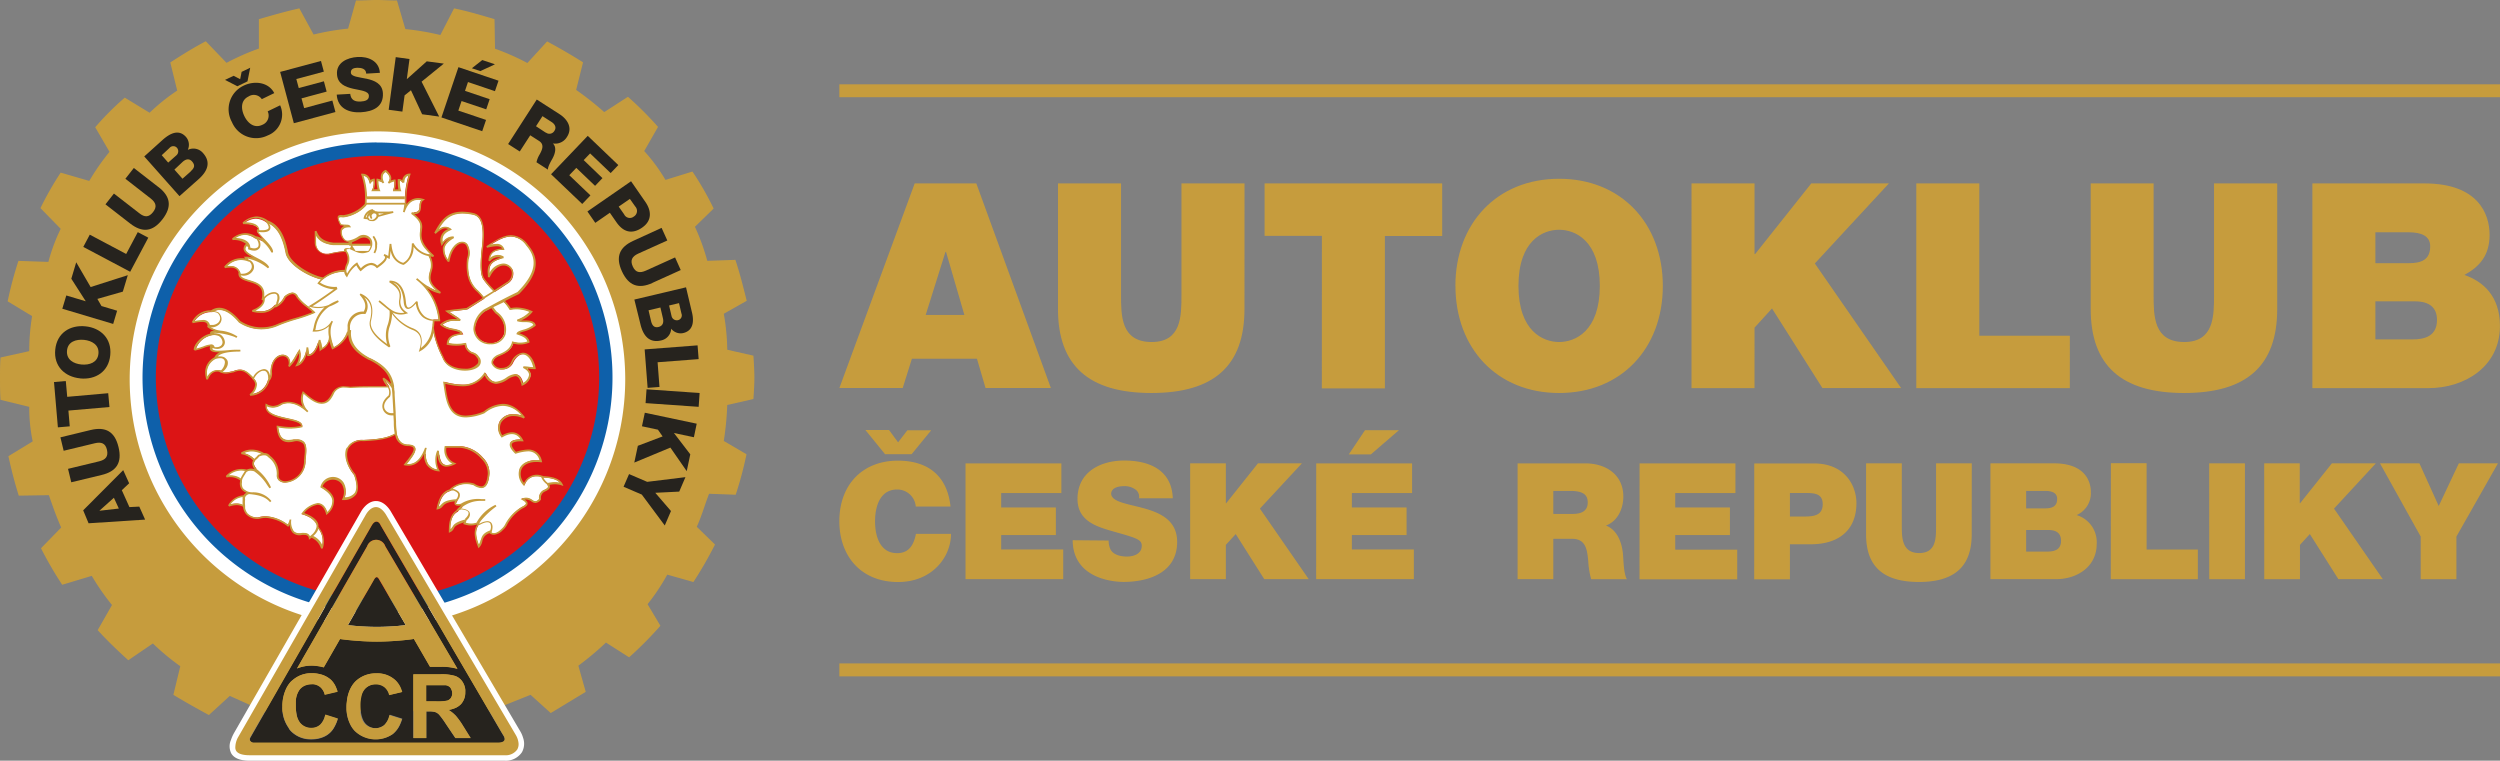 <svg id="_Vrstva_" data-name="&lt;Vrstva&gt;" xmlns="http://www.w3.org/2000/svg"
	 xmlns:xlink="http://www.w3.org/1999/xlink" viewBox="0 0 463.43 141.01">
	<rect x="0" y="0" width="463.43" height="141.01" fill="#808080" stroke="none"/>
	<defs>
		<style>
			.cls-1{fill:none;}.cls-2,.cls-4{fill:#c69c3d;}.cls-3{clip-path:url(#clip-path);}.cls-4,.cls-5,.cls-6,.cls-7{fill-rule:evenodd;}.cls-5,.cls-9{fill:#fff;}.cls-6{fill:#0e60aa;}.cls-7{fill:#dc1415;}.cls-8{fill:#26231e;}
		</style>
		<clipPath id="clip-path" transform="translate(-0.58 0)">
			<rect class="cls-1" width="141.01" height="141.01" />
		</clipPath>
	</defs>
	<title>acr-logo</title>
	<path class="cls-2"
		  d="M449.31,107.37h6.62V99.46l7.7-13.57h-7.25l-3.73,7.91-3.58-7.91h-7.31l7.55,13.57Zm-29,0h6.62V101l1.83-2,5.29,8.36h8.24l-9.05-13.08L441,85.89h-8.15l-5.9,7.4h-.06v-7.4H420.3Zm-10.2,0h6.62V85.89H410.1Zm-18.25,0H408v-5.5h-9.5v-16h-6.62ZM376.17,91h3.49c1.35,0,2.26.39,2.26,1.47,0,1.38-.87,1.77-2.26,1.77h-3.49Zm-6.62,16.36h12.18c3.79,0,7.52-2.23,7.52-6.53a5.24,5.24,0,0,0-3.73-5.35,4.42,4.42,0,0,0,2.65-4.21c0-2.19-1.2-5.38-6.86-5.38H369.55Zm6.62-9.11h4.15c1.56,0,2.32.69,2.32,2,0,1.65-1.2,2-2.59,2h-3.88ZM366.09,85.89h-6.62v11.7c0,2.2,0,4.93-3.13,4.93s-3.22-2.74-3.22-4.93V85.89h-6.62V99.07c0,6,3.25,8.81,9.81,8.81s9.77-2.86,9.77-8.81Zm-33.71,5.5h2.95c1.62,0,3.13.12,3.13,2.07,0,2.17-1.8,2.29-3.52,2.29h-2.56Zm-6.62,16h6.62v-6.5h3.91c4.93,0,8.42-2.44,8.42-7.64,0-3.07-2-7.34-7.88-7.34H325.77Zm-21.26,0h18.11v-5.5H311.12V99.19h10.14V94.07H311.12V91.4h11.16v-5.5H304.51ZM288.52,91h3.1c2.53,0,3.28.78,3.28,2.14,0,1.92-1.68,2.13-2.92,2.13h-3.46Zm-6.62,16.36h6.62V99.88H292c2.62,0,2.8,2.13,3,4.18a15.56,15.56,0,0,0,.54,3.31h6.62c-.6-1-.63-3.55-.72-4.6-.24-2.68-1.35-4.66-3.16-5.35,2.2-.81,3.22-3.16,3.22-5.38,0-4.06-3.25-6.14-7-6.14h-12.6Zm-22-27.61h-6.29l-3,4.48h4.09Zm-15.34,27.61h18.11v-5.5H251.18V99.19h10.14V94.07H251.18V91.4h11.16v-5.5H244.57Zm-23.36,0h6.62V101l1.83-2,5.29,8.36h8.24l-9.05-13.08,7.79-8.39h-8.15l-5.89,7.4h-.06v-7.4H221.2Zm-21.78-7.22c.06,6.86,7,7.73,9.44,7.73,4.78,0,9.93-1.81,9.93-7.4,0-3.94-3-5.35-6-6.2s-6.11-1.17-6.23-2.71c0-1.2,1.47-1.44,2.38-1.44a3.42,3.42,0,0,1,2,.54,1.64,1.64,0,0,1,.78,1.71h6.26c-.18-5.23-4.3-7-9-7-4.42,0-8.66,2.14-8.66,7.1,0,4.33,3.88,5.26,7.28,6.23,3.7,1.05,4.63,1.35,4.63,2.47,0,1.59-1.65,2-2.74,2s-2.68-.27-3.16-1.56a4,4,0,0,1-.24-1.41Zm-19.86,7.22h18.11v-5.5H186.17V99.19h10.14V94.07H186.17V91.4h11.16v-5.5H179.56ZM173.2,79.76h-4.42L167.06,82l-1.68-2.29H161l3.64,4.48h4.93Zm3.58,14.14c-.57-5.38-3.82-8.48-9.72-8.51-6.62,0-10.89,4.48-10.89,11.25,0,6.35,3.94,11.25,10.89,11.25,6.29,0,9.81-4.6,9.81-8.93h-6.5c-.39,2-1.26,3.58-3.49,3.58-3.1,0-4.09-3-4.09-5.9s1-5.9,4.09-5.9a3.44,3.44,0,0,1,3.46,3.16Z"
		  transform="translate(-0.58 0)" />
	<path class="cls-2"
		  d="M440.91,43.06h6.16c2.39,0,4,.69,4,2.6,0,2.44-1.54,3.13-4,3.13h-6.16ZM429.23,71.95h21.51C457.43,71.95,464,68,464,60.42c0-5.58-3.19-8.28-6.59-9.45,2.81-1.54,4.67-3.61,4.67-7.44S460,34,450,34H429.23Zm11.68-16.09h7.33c2.76,0,4.09,1.22,4.09,3.45,0,2.92-2.13,3.61-4.57,3.61h-6.85ZM422.71,34H411V54.69c0,3.88,0,8.71-5.52,8.71-5.68,0-5.68-4.83-5.68-8.71V34H388.14V57.29c0,10.51,5.74,15.56,17.31,15.56s17.26-5,17.26-15.56ZM355.81,71.95h28.46V62.23H367.49V34H355.81Zm-41.67,0h11.68V60.74l3.24-3.56,9.35,14.76H353l-16-23.1L350.73,34H336.34L325.93,47.1h-.11V34H314.14ZM282.06,53c0-8.44,4.57-10.41,7.54-10.41s7.54,2,7.54,10.41S292.57,63.4,289.6,63.4s-7.54-2-7.54-10.41m-11.68,0c0,11.58,7.7,19.86,19.22,19.86S308.82,64.57,308.82,53s-7.7-19.86-19.22-19.86S270.37,41.41,270.37,53m-24.76,19H257.3V43.75h10.62V34H235v9.72h10.62ZM231.28,34H219.59V54.69c0,3.88,0,8.71-5.52,8.71-5.68,0-5.68-4.83-5.68-8.71V34H196.7V57.29c0,10.51,5.74,15.56,17.31,15.56s17.26-5,17.26-15.56Zm-75.1,37.92h11.74l1.7-5.42h12.06l1.59,5.42h12.11L181.56,34H170.14Zm16-13.54,3.66-11.68h.11l3.4,11.68Z"
		  transform="translate(-0.58 0)" />
	<g class="cls-3">
		<path class="cls-4"
			  d="M20.88,28.15a41.2,41.2,0,0,0-3.75,5.39L11.83,32a58,58,0,0,0-3.75,6.58l3.75,3.84a33.26,33.26,0,0,0-2.28,6.13L4,48.36A68.57,68.57,0,0,0,2,55.86L6.53,58.6A39.88,39.88,0,0,0,6,65.09L.68,66.27C.58,67.56.58,68.84.58,70c0,1.37,0,2.75.1,4.12L6,75.42a30.56,30.56,0,0,0,.64,6.4L2.14,84.56c.55,2.56,1.19,5,1.92,7.32l5.58-.09c.73,2.1,1.37,3.93,2.28,6l-3.74,3.84a68.52,68.52,0,0,0,3.93,6.77l5.48-1.65a44,44,0,0,0,3.75,5.4l-2.65,4.66c1.74,1.92,3.66,3.75,5.67,5.58l4.56-3.11A44.35,44.35,0,0,0,34,123.5l-1.28,5.3c2.1,1.28,4.39,2.56,6.58,3.75L43.18,129l6.67,3,41.77-.27,7.31-2.93,3.74,3.38,6.49-3.93-1.37-4.85a55.06,55.06,0,0,0,5.12-4.29l4.29,2.74A69.32,69.32,0,0,0,123,116l-2.38-4a37.74,37.74,0,0,0,3.65-5.48l4.85,1.37a72.55,72.55,0,0,0,4-6.95l-3.38-3.29c.92-2,1.46-4,2.28-6.12l4.94.18a69.05,69.05,0,0,0,2-7.5l-4.21-2.47a56.12,56.12,0,0,0,.64-6.67l4.85-1.1c.09-1.28.18-2.65.18-3.93s-.09-2.83-.18-4.11l-4.85-1.1a40.4,40.4,0,0,0-.64-6.67L139,55.76c-.64-2.56-1.28-5.12-2.1-7.59l-5.21.18a40.11,40.11,0,0,0-2.29-6.31l3.47-3.38a55.42,55.42,0,0,0-3.93-6.86l-5,1.55A32.3,32.3,0,0,0,120,28l2.56-4.48a65.29,65.29,0,0,0-5.58-5.58l-4.39,2.84a57.26,57.26,0,0,0-5.21-4.11l1.28-5.12Q105.33,9.46,102,7.68l-3.66,4a44.62,44.62,0,0,0-6-2.65l-.09-5.48c-2.47-.73-4.93-1.47-7.5-2L82.21,6.49a48.8,48.8,0,0,0-6.49-1.1L74.17.09C72.88.09,71.6,0,70.41,0s-2.56.09-3.84.09L65.11,5.3a48.61,48.61,0,0,0-6.4,1.1L56.07,1.55c-2.47.55-5,1.28-7.5,2V9a44.58,44.58,0,0,0-6,2.65l-3.84-4c-2.28,1.19-4.48,2.56-6.58,3.93l1.28,5.21a35.89,35.89,0,0,0-5.12,4.11L23.71,18.1a51.75,51.75,0,0,0-5.48,5.49Z"
			  transform="translate(-0.58 0)" />
		<path class="cls-5" d="M70.5,24.36a45.93,45.93,0,1,1-45.88,46,46,46,0,0,1,45.88-46"
			  transform="translate(-0.58 0)" />
		<path class="cls-6" d="M70.37,26.42A43.56,43.56,0,1,1,27,70a43.67,43.67,0,0,1,43.41-43.6"
			  transform="translate(-0.58 0)" />
		<path class="cls-7" d="M70.41,28.89A41.09,41.09,0,1,1,29.47,70,41.19,41.19,0,0,1,70.41,28.89"
			  transform="translate(-0.58 0)" />
		<path class="cls-8"
			  d="M119.3,60.1c.49,2.05,1.58,3.56,3.86,3A2.33,2.33,0,0,0,125,60.93a2.22,2.22,0,0,0,2.23.81c2-.48,2-2.39,1.58-4l-1.06-4.48-9.58,2.27Zm7.15-3.91.45,1.93a.91.91,0,0,1-.69,1.24,1,1,0,0,1-1.15-.8l-.45-1.93ZM123,57l.47,2c.17.75,0,1.41-.81,1.61s-1.2-.29-1.39-1.09l-.47-2Z"
			  transform="translate(-0.58 0)" />
		<polygon class="cls-8"
				 points="119 79.02 121.96 79.65 122.83 80.9 118.24 82.64 117.58 85.75 124.27 82.97 127.3 87.34 127.96 84.22 124.93 80.27 128.63 81.05 129.15 78.54 119.53 76.51 119 79.02" />
		<rect class="cls-8" x="123.88" y="69.23" width="2.56" height="9.84"
			  transform="matrix(0.07, -1, 1, 0.07, 41.77, 193.76)" />
		<polygon class="cls-8"
				 points="116.61 87.88 115.59 90.23 118.97 91.68 123.23 97.41 124.38 94.73 121.47 91.35 125.91 91.13 127.06 88.45 119.97 89.32 116.61 87.88" />
		<path class="cls-8"
			  d="M121.51,52.44l5.26-2.38-1.05-2.34-5.4,2.44c-1.16.52-1.94.36-2.45-.78s-.12-1.84,1-2.36l5.41-2.44-1.06-2.34L118,44.63c-2.6,1.17-3.36,3-2.13,5.67s3.06,3.33,5.66,2.15"
			  transform="translate(-0.58 0)" />
		<polygon class="cls-8"
				 points="120.05 71.9 122.25 71.73 121.9 67.15 129.51 66.57 129.31 64.02 119.5 64.77 120.05 71.9" />
		<path class="cls-8"
			  d="M103.07,26.59v0a2.53,2.53,0,0,0,2.63-1.24c1.07-1.67.06-3.25-1.4-4.19l-4.22-2.71L94.77,26.7l2.16,1.38,1.94-3,1.64,1.05c1,.65.6,1.59.12,2.47a4.7,4.7,0,0,0-.6,1.48l2.13,1.37c-.09-.49.65-1.73.85-2.09.44-.83.82-2,.07-2.76m-1.32-2L99.94,23.4l1.2-1.87,1.71,1.1c.6.39.91,1,.52,1.59a1.06,1.06,0,0,1-1.62.33"
			  transform="translate(-0.58 0)" />
		<path class="cls-8"
			  d="M119.64,42.17c1.92-1.33,1.63-3.22.58-4.73l-2.66-3.84-8.09,5.6,1.46,2.11,2.7-1.87,1.2,1.73c1.23,1.78,2.81,2.39,4.82,1m-2.31-5.3,1,1.41a1.21,1.21,0,0,1-.28,1.87,1.17,1.17,0,0,1-1.79-.43l-1-1.42Z"
			  transform="translate(-0.58 0)" />
		<polygon class="cls-8"
				 points="105.53 32.48 106.83 31.12 110.31 34.45 111.68 33.02 108.2 29.68 109.39 28.44 113.2 32.08 114.62 30.6 108.95 25.18 102.15 32.3 107.93 37.81 109.45 36.22 105.53 32.48" />
		<path class="cls-8"
			  d="M22.55,82.88c-.69-2.89-2.38-3.83-5.16-3.17l-5.61,1.36.6,2.49,5.76-1.39c1.23-.3,2,0,2.27,1.22s-.23,1.83-1.46,2.13l-5.76,1.39.6,2.49,5.61-1.35c2.77-.66,3.85-2.27,3.15-5.17"
			  transform="translate(-0.58 0)" />
		<polygon class="cls-8"
				 points="21.71 57.6 18.81 56.73 18.05 55.41 22.77 54.06 23.69 51.01 16.8 53.21 14.13 48.62 13.22 51.67 15.9 55.85 12.29 54.77 11.55 57.23 20.98 60.05 21.71 57.6" />
		<path class="cls-8"
			  d="M15.44,70.15c2.84.28,5.28-1.23,5.58-4.32s-1.78-5.06-4.62-5.34-5.27,1.23-5.58,4.32,1.78,5.05,4.62,5.33M16.15,63c1.45.15,2.84.92,2.68,2.57s-1.69,2.13-3.14,2S12.85,66.68,13,65s1.68-2.13,3.14-2"
			  transform="translate(-0.58 0)" />
		<polygon class="cls-8"
				 points="12.68 76.11 20.29 75.45 20.06 72.89 12.46 73.56 12.2 70.63 10.01 70.82 10.73 79.22 12.93 79.03 12.68 76.11" />
		<path class="cls-8"
			  d="M29.95,34.68l-4.56-3.54-1.57,2,4.68,3.64c1,.78,1.23,1.55.45,2.54s-1.56,1-2.57.19L21.7,35.88l-1.57,2,4.56,3.54c2.25,1.75,4.18,1.59,6-.76s1.5-4.26-.75-6"
			  transform="translate(-0.58 0)" />
		<path class="cls-8"
			  d="M35.41,27.74a2.23,2.23,0,0,0-.35-2.35c-1.36-1.53-3-.63-4.3.51L27.32,29l6.53,7.36,3.54-3.14c1.58-1.4,2.39-3.08.84-4.83a2.34,2.34,0,0,0-2.81-.62m-4.86,1L32,27.43a.91.91,0,0,1,1.41,0,1,1,0,0,1-.16,1.39l-1.49,1.32Zm5.39,3-1.54,1.36-1.5-1.69L34.44,30c.58-.51,1.23-.7,1.8,0s.31,1.2-.3,1.74"
			  transform="translate(-0.58 0)" />
		<polygon class="cls-8"
				 points="23.39 47.08 16.64 43.5 15.44 45.77 24.13 50.38 27.49 44.06 25.54 43.03 23.39 47.08" />
		<path class="cls-8"
			  d="M24.57,94l-1.41-3.13,1.36-1.28-1.1-2.44L16,94.6,17,97l10.48-.68-1.08-2.41ZM19,94.68v0l2.69-2.41.92,2Z"
			  transform="translate(-0.58 0)" />
		<polygon class="cls-8" points="91.75 11.92 89.4 11.13 87.47 12.65 89.04 13.18 91.75 11.92" />
		<polygon class="cls-8"
				 points="82.27 11.79 79.11 11.37 75.41 14.68 75.91 10.94 73.36 10.59 72.05 20.35 74.59 20.69 75 17.68 76.18 16.73 78.25 21.18 81.41 21.61 78.15 15.14 82.27 11.79" />
		<path class="cls-8"
			  d="M68.54,14.6c-1.46-.32-2.88-.37-2.92-1.13s.64-.88,1.19-.91c.78,0,1.64.19,1.65,1.09L71,13.5c-.14-2.21-2.17-3.05-4.12-2.94s-4,1.07-3.83,3.22c.1,1.8,1.61,2.35,3,2.67s2.85.4,2.91,1.27-.74,1.05-1.51,1.1c-1.09.06-1.82-.27-1.95-1.42L63,17.54c.16,2.52,2.21,3.4,4.47,3.27s4.23-1,4.09-3.54c-.1-1.77-1.57-2.35-3-2.67"
			  transform="translate(-0.58 0)" />
		<polygon class="cls-8"
				 points="81.83 21.77 89.39 24.32 90.1 22.23 84.96 20.5 85.56 18.73 90.13 20.27 90.77 18.39 86.2 16.84 86.75 15.21 91.75 16.9 92.41 14.96 84.98 12.45 81.83 21.77" />
		<polygon class="cls-8"
				 points="56.38 20.04 55.89 18.23 60.55 16.98 60.04 15.07 55.38 16.32 54.93 14.65 60.03 13.28 59.5 11.3 51.93 13.33 54.47 22.84 62.18 20.77 61.61 18.64 56.38 20.04" />
		<polygon class="cls-8"
				 points="45.88 15.08 46.38 12.56 44.79 13.32 44.52 14.68 43.3 14.05 41.71 14.81 44 15.99 45.88 15.08" />
		<path class="cls-8"
			  d="M50.2,20.64a1.83,1.83,0,0,1-1,2.5c-1.49.72-2.7-.32-3.33-1.63s-.7-2.91.79-3.63a1.78,1.78,0,0,1,2.45.5l2.31-1.12c-1.09-2.1-3.75-2.32-5.66-1.39a4.84,4.84,0,0,0-2.19,6.75,4.85,4.85,0,0,0,6.65,2.48,4.15,4.15,0,0,0,2.29-5.58Z"
			  transform="translate(-0.58 0)" />
		<path class="cls-9"
			  d="M101.2,88.51H101v-.12a3.6,3.6,0,0,0-.93-.13,2.25,2.25,0,0,0-2.1,1.34l-.18.36-.24-.32A2.76,2.76,0,0,1,97,86.81a3.08,3.08,0,0,1,3-1.46,6.3,6.3,0,0,1,.71,0,2.24,2.24,0,0,0-2.28-1.82,8.21,8.21,0,0,0-2.16.41l-.14,0-.11-.11c-.72-.74-1-1.32-.82-1.74s.78-.63,1.81-.63h.19a2,2,0,0,0-1.76-1.16,3.61,3.61,0,0,0-1.69.51l-.21.11-.12-.21a2.56,2.56,0,0,1-.21-2.59,2.8,2.8,0,0,1,2.56-1.34,4.58,4.58,0,0,1,1.66.33A4.77,4.77,0,0,0,93.8,75.1a5.8,5.8,0,0,0-3.4,1.37l0,0h0a9.86,9.86,0,0,1-3.4.77c-3.21,0-3.65-3.09-4-5.82l0-.28,0-.36.35.09a13.28,13.28,0,0,0,3,.44,4.73,4.73,0,0,0,4-1.92l.23-.29.19.32c.57,1,1.19,1.43,1.9,1.43a4.14,4.14,0,0,0,2-.77,3.5,3.5,0,0,1,1.57-.65c.63,0,1.07.54,1.38,1.71a2.13,2.13,0,0,0,1.34-1.64,1.32,1.32,0,0,0-.62-1l.18-.45.41.06c.29,0,.56.08.82.09-.35-1.58-1.16-2.56-2.12-2.56-.72,0-1.42.58-1.92,1.58a2.07,2.07,0,0,1-1.94,1.24,1.79,1.79,0,0,1-1.79-1c-.09-.3-.07-.9.94-1.49,1.3-.52,2.39-1,2.78-2.29l.07-.21.22,0a5.66,5.66,0,0,0,1.27.16,3.93,3.93,0,0,0,1.4-.26c-.18-.73-.81-1-1.73-1.35l-.45-.17.4-.27a4,4,0,0,1,.92-.36,5.3,5.3,0,0,0,2-.94c-.12-.55-.83-.61-1.79-.64-.28,0-.52,0-.73,0L97,59.11a4.91,4.91,0,0,0,1.91-1.34,7,7,0,0,0-2.52-.52,7.06,7.06,0,0,0-1.08.09l-.15,0-.09-.13A9.3,9.3,0,0,0,94,56l-.23-.24.29-.15c.95-.49,1.75-.89,2.61-1.31h0c3.35-3.36,3.87-6.14,1.62-8.74a3.81,3.81,0,0,0-3-1.71c-1.32,0-2.66.86-4,1.69l-.09.06a6.87,6.87,0,0,1,1.38-.18,1.37,1.37,0,0,1,1.24.53l.23.36-.43,0c-1.76.07-2.19.92-2.3,1.8A2.24,2.24,0,0,1,93,47.39a2.14,2.14,0,0,1,.53.07v.48c-2.38.63-2.3,1.81-2.2,3.07a3.21,3.21,0,0,1,2.62-2,1.8,1.8,0,0,1,1.73,1.23,2.14,2.14,0,0,1-1.06,2.37c-.57.39-1.15.76-1.72,1.13l-.45.29-.17.11L92.12,54a15.23,15.23,0,0,1-1.95-2.22c-.63-1-.5-3-.4-4.48V47c.48-3.49.62-6.77-1.49-7.25a9.55,9.55,0,0,0-2-.24c-2.69,0-3.73,1.59-4.72,3.35a2.61,2.61,0,0,1,1.59-.77,1.31,1.31,0,0,1,.65.18l.4.23-.41.21a1.89,1.89,0,0,0-1.21,2.37A2.84,2.84,0,0,1,83.92,44l.21.44a2.76,2.76,0,0,0-1.22,1.49,3.23,3.23,0,0,0,.78,2.34c.42-2.23,1.6-3.4,2.59-3.4a1.12,1.12,0,0,1,.89.44A3.23,3.23,0,0,1,87.39,48c-.27,2.75.28,4.6,1.8,5.93a12.22,12.22,0,0,1,1,1.11l.06.08.17.22-.23.15-2.81,1.78-.14.09,0,0h0c-.57.08-1.13.14-1.68.2s-1.2.13-1.75.22c.36.26.75.5,1.12.74l.71.46-.14.45h-.27a3.49,3.49,0,0,0-2.62.77,4.75,4.75,0,0,0,2.06.8c.88.2,1.43.35,1.61.68l.18.32L86,62c-1.6.21-2.22.65-2.32,1.66a9.8,9.8,0,0,0,1.66.16,7,7,0,0,0,1.37-.14l.24-.05.05.25a1.81,1.81,0,0,0,1.27,1.49,1.67,1.67,0,0,1,.91.72,1.24,1.24,0,0,1,.23,1.35,3,3,0,0,1-2.75,1.1c-1.51,0-3.48-.62-4.08-2.35a17.94,17.94,0,0,1-1.79-5.43v-.08c.06-.36.09-.75.12-1.2l0-.25h1a10.64,10.64,0,0,0-2.37-5.79l.33-.36a6.8,6.8,0,0,0,2,.94c-2.08-1.63-1.82-2.67-1.54-3.76a3.42,3.42,0,0,0-.15-2.68l-.21-.43.47.08.2,0h0c-2.42-2.26-2.26-3.49-2.13-4.57.11-.89.21-1.66-1.29-2.89l.15-.44c.93,0,1-.56,1-1.18a1.72,1.72,0,0,1,.4-1.2A3.41,3.41,0,0,0,78,37a2.24,2.24,0,0,0-1.91,1l-.45-.13v-.09a15.47,15.47,0,0,1,.69-5.31,1.06,1.06,0,0,0-1,1l-.06.42L75,33.62a.84.84,0,0,0-.45-.18,7,7,0,0,0,.11,1.61l.08.31h-1.3l.09-.31a4.05,4.05,0,0,0,.13-1.52,2.1,2.1,0,0,0-.55.17l-.33-.31c.19-.48,0-1-.71-1.58a1.13,1.13,0,0,0-.61.65,1.43,1.43,0,0,0,0,.87l.15.49-.47-.19a4.65,4.65,0,0,0-.53-.16,6.22,6.22,0,0,0,.2,1.58l.1.32h-1.4l.15-.34a3.24,3.24,0,0,0,.16-1.56,1.32,1.32,0,0,0-.44.19l-.27.22L69,33.54a1.27,1.27,0,0,0-1.18-1,13.11,13.11,0,0,1,.61,5.23V38l0,.06a6.88,6.88,0,0,1-4.18,2.17H64.1l-.34,0c-.36,0-.43.11-.45.15-.13.21.12.7.43,1.28a5.19,5.19,0,0,0,.68.08l.07.48a1,1,0,0,0-.57.48c-.21.46,0,1.15.59,1.84a.88.88,0,0,0,.53.18h.19l.07.14.08.16.17.35h-.39l-2.82,0c-2.08-.25-2.8-1.09-3.23-2v1.54a2,2,0,0,0,2,2.13l.38,0a17,17,0,0,1,3-.49l.15,0,.08.13.13.2a2.48,2.48,0,0,1,0,2.35,3.31,3.31,0,0,0-.24.89l0,.22h-.22a6.19,6.19,0,0,0-3.87,1.35l-.11.09-.14,0-.11,0c-2.56-.57-6-2.76-6.53-4.71-.47-2.42-1.26-5-3.61-5.83l-.06,0,0,0h0l0,0a3.51,3.51,0,0,0-2-.7,3.76,3.76,0,0,0-2.22.93c1.59,0,2.47.36,2.76,1l.11.24-.25.09-.07.05c-.06.22.59.9,1.1,1.45l-.32.38a2.59,2.59,0,0,0-1.24-.5h0l0,0A3.46,3.46,0,0,0,46,43.47a3.41,3.41,0,0,0-2.06.8,3.57,3.57,0,0,1,2.41.76l.18.18-.19.17a.94.94,0,0,0-.39.78c.08.52.9,1,1.67,1.4l-.2.45a3.4,3.4,0,0,0-1.1-.22h-.15L46,48.2a3.69,3.69,0,0,0-.75-.08,3.85,3.85,0,0,0-2.78,1.33,4.75,4.75,0,0,1,.8-.07,1.7,1.7,0,0,1,1.75,1l0,.07v.07a.87.87,0,0,0,0,.58c.23.44.92.65,1.65.87,1.41.42,3.15.94,2.59,3.44l.08,0,.16.08,0,.18c-.11.75-.79,1.41-1.9,1.87a6.14,6.14,0,0,0,1.34.17,3.24,3.24,0,0,0,2.41-1l.2-.2.13.16a3.58,3.58,0,0,0,1.6-1.65l0-.05.06,0a2.58,2.58,0,0,1,1.4-.7,1.17,1.17,0,0,1,1,.74,8.41,8.41,0,0,0,1.86,1.77c.37.3.76.61,1.06.88l.27.26-.34.15a30.87,30.87,0,0,1-3.14,1.07,30.6,30.6,0,0,0-3.22,1.11A8.68,8.68,0,0,1,49,61a7.46,7.46,0,0,1-4-1.24l0,0,0,0c-1.3-1.54-2.54-2.33-3.67-2.33a2.59,2.59,0,0,0-1.4.43l-.06,0h-.14a3.76,3.76,0,0,0-3.18,1.8h0v.07a8.91,8.91,0,0,1,1.58-.2,1.14,1.14,0,0,1,1.26.8l0,.08,0,.07,0,.07a3.56,3.56,0,0,0,1.09.59l-.08.48c-.45,0-.5.08-.5.08l-.09.09,0,0,.11-.05.23.31-.38.08a4,4,0,0,0-2.85,2.49h.09l0,.11a13.77,13.77,0,0,0,1.41-.44,4.61,4.61,0,0,1,1.31-.35A.59.59,0,0,1,40,64l-.11.46h-.08a.37.37,0,0,0,0,.34c.15.21.58.31,1.31.31h.22l.1.48a1.65,1.65,0,0,0-.91.81l0,.07-.06,0a2.93,2.93,0,0,0-1.6,2.54,4.14,4.14,0,0,0,.14,1.05,2.06,2.06,0,0,1,1.88-1.4l.35,0,.57.1-.18.14a1.7,1.7,0,0,0,.71.14,3.7,3.7,0,0,0,.78-.1,6.2,6.2,0,0,1,.63-.11h0a3.13,3.13,0,0,1,1.27-.31c.9,0,1.58.55,2.52,1.58l.15.16,0,0a1.46,1.46,0,0,1,.42,1,2.7,2.7,0,0,1-1,1.79,3.5,3.5,0,0,0,3.13-2.59h.12l-.07-.05.17-.22A1.87,1.87,0,0,0,50.77,69v-.23c.1-2.06,1.22-3,2.21-3a1.33,1.33,0,0,1,1.06.51,1.68,1.68,0,0,1,.25,1.34,8.8,8.8,0,0,0,1.16-1.73l.08-.14.26-.45.46.1a3.85,3.85,0,0,1-.46,2.1,3.25,3.25,0,0,0,1.49-2.3l.49,0c0,.18,0,.35,0,.51.68-.05,1.25-.75,1.73-2.13l.48,0,0,.1,0,.13V64c0,.23.07.47.1.68l.26-.16a2.1,2.1,0,0,0,1.13-1.4H62c.1.39.23.79.41,1.3a5.47,5.47,0,0,0,2.47-2.59l.48.07c.09,2.57,2.66,4,3.75,4.54l.08,0c2.48,1.24,3.63,2.53,4.09,4.6l-.43.2a6.49,6.49,0,0,0-1-1,5.17,5.17,0,0,0,.48.81l.19.29.24.37H70c-1.48,0-3,0-4.5.09a8,8,0,0,0-1-.07,2.11,2.11,0,0,0-2.09,1.06c-.6,1.27-1.34,1.9-2.25,1.9-1.09,0-2.31-1-3.37-1.91A2.78,2.78,0,0,0,57,75.28l-.36.32a4.45,4.45,0,0,0-2.54-.91,3.5,3.5,0,0,0-1.29.26,2.9,2.9,0,0,1-1.58.53A2.74,2.74,0,0,1,50,75.17c-.08,1.41,1.54,1.88,3.84,2.39,1.45.32,2.7.6,2.77,1.36l0,.21-.21,0a8.4,8.4,0,0,1-1.95.22,13.74,13.74,0,0,1-2.34-.22c.14,1.32.5,2.51,2,2.51a3.87,3.87,0,0,0,.92-.12,4.8,4.8,0,0,1,.56,0,1.7,1.7,0,0,1,1.35.47c.56.62.43,1.81.26,3.32l0,.27a4,4,0,0,1-3.67,3.84A1.64,1.64,0,0,1,52.25,89,1.16,1.16,0,0,1,52,88a3.78,3.78,0,0,0-1.5-3.39l0,0,0,0a1,1,0,0,0-.82-.41h-.18l-.07,0a4.19,4.19,0,0,0-2.12-.62,3.45,3.45,0,0,0-1.65.41,3.81,3.81,0,0,1,2.1,1.18l.11.13-.09.15c-.24.44-.14.88.33,1.39l-.31.38A2.74,2.74,0,0,0,47,87.1a1.19,1.19,0,0,0-.6.14l-.08,0-.09,0a4.84,4.84,0,0,0-.95-.12,3.54,3.54,0,0,0-2.55,1.07l.46,0a3,3,0,0,1,2,.67l.11.09,0,.14a1.75,1.75,0,0,0,.14,1.36,1.57,1.57,0,0,0,.88.62l0,.46a1,1,0,0,0-.46.39l-.06.11-.13,0a3.33,3.33,0,0,0-2.56,1.54,4.33,4.33,0,0,1,1.26-.21,2.63,2.63,0,0,1,1.29.34l.11.06,0,.12a2.48,2.48,0,0,0,.54,1.29,2.7,2.7,0,0,0,2.11.75h0a4.67,4.67,0,0,1,1.4-.22,7.45,7.45,0,0,1,4.07,1.57l.11-.18.46.09A2.18,2.18,0,0,0,55,98.53a1.35,1.35,0,0,0,1,.38,3,3,0,0,0,.48,0,2.82,2.82,0,0,1,.47,0,1,1,0,0,1,1.06.71l.14-.11.13-.1.16.06a3.35,3.35,0,0,1,1.8,1.9,3.71,3.71,0,0,0-.82-3.58l-.06-.07v-.29c-.18-1.05-1.62-1.7-2.47-2l-.34-.12L56.8,95a4.23,4.23,0,0,1,2.69-1.63c.81,0,1.4.57,1.75,1.7a2.89,2.89,0,0,0,1.05-2.31c-.11-.82-.77-1.58-2-2.33l-.19-.11.09-.2a2.31,2.31,0,0,1,2.14-1.4,2.26,2.26,0,0,1,1.87.95,3,3,0,0,1,.17,2.82,2.57,2.57,0,0,0,2.05-.86c.47-.69.42-1.84-.15-3.51h0c-1.36-1.6-1.92-3.65-1.33-5a3,3,0,0,1,3-1.56c2.94-.12,4.52-.43,5.83-1.14l.28-.16.08.31c.33,1.29,1,1.9,2.15,1.9.68,0,1.08.2,1.23.51.28.62-.44,1.59-1.55,3l-.06.08a2.92,2.92,0,0,0,.45,0c1.11,0,2-.67,2.7-2l.47.13a3,3,0,0,0,.45,1.92,2.68,2.68,0,0,0,1.87,1,4.49,4.49,0,0,1-.3-2.82l.49,0c.22,1.74.93,1.94,1.46,1.94a3.09,3.09,0,0,0,1.22-.31,2.78,2.78,0,0,1-1.54-3l0-.22h2.74a6.18,6.18,0,0,1,4.21,2.16,3.93,3.93,0,0,1,1.18,3c-.15,1.7-.62,2.53-1.44,2.53a3,3,0,0,1-1.43-.55h0a6.71,6.71,0,0,0-1.43-.16,3.8,3.8,0,0,0-2.67,1l-.18.17V91c-1.48.34-2,1.73-2.32,3.22a1.31,1.31,0,0,0,.68-.47c.33-.37.74-.82,2.43-1l.49,0-.25.42a.39.39,0,0,0-.06.29c.06.13.27.15.44.15a3.13,3.13,0,0,0,.54-.06l.22.43a6.38,6.38,0,0,0-.6.53l-.21.21,0,.11C84.21,95.46,84,97,84,98.35a1,1,0,0,0,.48-.53c.22-.42.51-.79,2-1.25l.55-.16-.26.51,0,.06a3.39,3.39,0,0,0,1.06.17A3.64,3.64,0,0,0,89,97l.28.38c-.73,1.05-.5,2.3.09,3.84a2.22,2.22,0,0,0,.44-.94,2.07,2.07,0,0,1,1.46-1.63l.13-.05.11.08.09.06a1,1,0,0,0,.58.19,2.31,2.31,0,0,0,1.5-.81,2.69,2.69,0,0,0,.74-1A8,8,0,0,1,97.3,94c.57-.26.82-.48.83-.69,0-.06,0-.25-.41-.55l-.48-.34.58-.1.27,0a2,2,0,0,1,1.1.4,1.29,1.29,0,0,0,.62.26,1.12,1.12,0,0,0,.76-.47,1.54,1.54,0,0,1,.77-1.61c.54-.21.85-.46.88-.69l-.06-.24-.18-.3.35-.06a5.87,5.87,0,0,1,1.08-.11,4,4,0,0,1,1.09.14c-.48-.71-1.57-1.08-3.33-1.14M88.58,61a4.42,4.42,0,0,1,2-3.4L91.65,57a8.56,8.56,0,0,0,.59.63l.22.29,0,0,0,0A3.71,3.71,0,0,1,94,62a2.52,2.52,0,0,1-2.53,1.61A2.78,2.78,0,0,1,88.58,61M65.75,44.7a7.6,7.6,0,0,0,1.35-.63,2.06,2.06,0,0,1,.95-.25,1.2,1.2,0,0,1,1.16.72,1.27,1.27,0,0,1,.1.54v.16H66v0l-.32,0-.06-.13c0-.14.06-.27.09-.41m2.53,2a2.41,2.41,0,0,1-.64.09,2.78,2.78,0,0,1-1.09-.24h2.13l0,0a3.67,3.67,0,0,1-.38.11"
			  transform="translate(-0.58 0)" />
		<path class="cls-2"
			  d="M104.86,89.72c-.57-1.14-2.23-1.41-3.65-1.46V88.2l-.12,0a2.62,2.62,0,0,0-3.37,1.31,2.52,2.52,0,0,1-.45-2.56c.47-1,1.81-1.48,3.58-1.26l.24,0-.07-.24a2.52,2.52,0,0,0-2.55-2.12,8.15,8.15,0,0,0-2.23.42c-.62-.64-.89-1.16-.76-1.47s.82-.51,1.9-.47h.28l-.12-.25c-.76-1.52-2.1-1.84-3.85-.88a2.3,2.3,0,0,1-.2-2.34,2.56,2.56,0,0,1,2.34-1.21,4.35,4.35,0,0,1,1.85.45l.2-.25c-1.26-1.66-2.6-2.47-4.08-2.47a6,6,0,0,0-3.55,1.42,9.51,9.51,0,0,1-3.31.76c-3,0-3.4-2.85-3.8-5.61l0-.28a13.37,13.37,0,0,0,3.08.45,5,5,0,0,0,4.22-2,2.54,2.54,0,0,0,2.12,1.56,4.36,4.36,0,0,0,2.1-.81,3.36,3.36,0,0,1,1.44-.62c.33,0,.8.17,1.17,1.63l0,.19.18-.09A2.45,2.45,0,0,0,99,69.52a1.55,1.55,0,0,0-.72-1.23l.4.05a7.52,7.52,0,0,0,1,.09h.2l0-.2c-.36-1.76-1.27-2.85-2.38-2.85a2.63,2.63,0,0,0-2.14,1.72,1.83,1.83,0,0,1-1.72,1.1A1.58,1.58,0,0,1,92,67.33c-.11-.41.19-.84.83-1.21,1.33-.53,2.47-1.08,2.9-2.43a4.54,4.54,0,0,0,2.88-.14l.13-.05,0-.13c-.19-.94-1-1.26-1.9-1.6a3.67,3.67,0,0,1,.86-.33,5.4,5.4,0,0,0,2.1-1l.07-.06v-.09c-.14-.84-1.15-.87-2-.89-.25,0-.5,0-.71,0a5,5,0,0,0,2.08-1.51l.12-.18-.2-.07A7.3,7.3,0,0,0,96.38,57a6.7,6.7,0,0,0-1.12.1,9.39,9.39,0,0,0-1.06-1.3c.82-.43,1.65-.85,2.6-1.3l0,0c3.49-3.5,4-6.39,1.66-9.1a4,4,0,0,0-3.14-1.8c-1.39,0-2.76.88-4.09,1.73l-.49.31.12.29c1.51-.35,2.45-.43,2.82.14-2.1.09-2.48,1.24-2.56,2.25l.28.13a1.94,1.94,0,0,1,2-.71c-2.59.68-2.48,2.09-2.38,3.34l0,.29.32.06C92,50,93,49.22,93.93,49.22a1.55,1.55,0,0,1,1.49,1.06,1.91,1.91,0,0,1-1,2.09l-2.17,1.41a15.83,15.83,0,0,1-1.91-2.19c-.58-.91-.45-2.89-.36-4.33L90,47c.49-3.59.62-7-1.69-7.51a9.59,9.59,0,0,0-2.06-.25c-3,0-4.07,1.93-5.11,3.79l-.06.12.26.2c.91-.83,1.61-1.27,2.31-.88a2.15,2.15,0,0,0-1.3,2.81l.08.33.21-.28A2.84,2.84,0,0,1,84,44.21a3,3,0,0,0-1.32,1.63,3.45,3.45,0,0,0,.82,2.56l.1.16.3-.06c.35-2.21,1.49-3.4,2.38-3.4a.86.86,0,0,1,.7.35,3,3,0,0,1,.17,2.47c-.28,2.88.3,4.78,1.88,6.18A11.82,11.82,0,0,1,90,55.18l.05.06L87.21,57l-.14.09c-.57.08-1.13.14-1.68.2s-1.34.15-1.95.25l-.38.06.31.23c.4.3.84.58,1.29.87l.7.46h-.27a3.61,3.61,0,0,0-2.85.91l-.1.11.1.11a4.52,4.52,0,0,0,2.23.93c.65.15,1.31.3,1.45.56-1.5.2-2.44.61-2.53,2v.15l.14,0a8.14,8.14,0,0,0,3.19,0,2.08,2.08,0,0,0,1.41,1.67,1.4,1.4,0,0,1,.79.61,1,1,0,0,1,.24,1.13,2.87,2.87,0,0,1-2.53,1c-1.43,0-3.28-.56-3.84-2.18A17.48,17.48,0,0,1,81,60.78c.06-.39.1-.8.12-1.23a8.12,8.12,0,0,0,.89,0h.17l0-.17a11,11,0,0,0-2.43-6,6.21,6.21,0,0,0,2.43,1.05l.12-.3c-2.26-1.65-2-2.61-1.73-3.73a3.66,3.66,0,0,0-.17-2.85c.17,0,.33.07.51.09l.12-.29c-2.53-2.3-2.39-3.5-2.25-4.55S79,41,77.38,39.69c1.15,0,1.21-.8,1.25-1.41,0-.45.07-.87.43-1.12l.3-.2L79,36.87a2.66,2.66,0,0,0-3.08,1v-.09a15.27,15.27,0,0,1,.72-5.35l.08-.25-.26,0a1.34,1.34,0,0,0-1.3,1.24,1.1,1.1,0,0,0-.69-.23h-.16v.16a7.56,7.56,0,0,0,.12,1.76h-.65a4.19,4.19,0,0,0,.12-1.69l0-.14h-.14a2,2,0,0,0-.73.19c.29-.75-.23-1.37-.81-1.89l-.08-.08-.1,0a1.39,1.39,0,0,0-.8.82,1.66,1.66,0,0,0,0,1,5.33,5.33,0,0,0-.67-.2l-.2,0v.21a6.58,6.58,0,0,0,.21,1.76h-.7a3.56,3.56,0,0,0,.17-1.78l0-.19-.18,0a1.69,1.69,0,0,0-.63.26,1.51,1.51,0,0,0-1.53-1.18h-.22l.07.21a13,13,0,0,1,.64,5.25v.14a6.68,6.68,0,0,1-4,2.09c-.59-.08-.9,0-1,.24s.05.83.44,1.56l0,.07h.08a4.73,4.73,0,0,0,.75.09,1.18,1.18,0,0,0-.71.61,2.09,2.09,0,0,0,.63,2.1,1.13,1.13,0,0,0,.75.26h0l.08.16-2.82,0c-2.19-.27-2.75-1.19-3.16-2.19l-.32.06v1.93a2.25,2.25,0,0,0,2.27,2.38,2.73,2.73,0,0,0,.41,0,17.49,17.49,0,0,1,3-.48l.15.22a2.26,2.26,0,0,1,0,2.12,3.47,3.47,0,0,0-.26,1,6.47,6.47,0,0,0-4,1.4l-.11,0c-2.53-.57-5.87-2.67-6.38-4.54-.48-2.49-1.32-5.12-3.77-6l0,0,0,0a3.76,3.76,0,0,0-2.12-.76,4.28,4.28,0,0,0-2.56,1.13l.1.3c1.94,0,2.58.43,2.78.88a.34.34,0,0,0-.23.22c-.09.33.34.81,1.16,1.69a2.9,2.9,0,0,0-1.36-.54A3.73,3.73,0,0,0,46,43.22a3.84,3.84,0,0,0-2.4,1l.1.29a3.56,3.56,0,0,1,2.48.7l0,0a1.12,1.12,0,0,0-.44,1c.09.62.87,1.11,1.79,1.59a3.33,3.33,0,0,0-1.45-.21l-.33,0,.24.24.09.1a4,4,0,0,0-3.94,1.51l.15.27c1.4-.27,2.16-.06,2.52.78a1.16,1.16,0,0,0,.08.74c.28.53,1,.75,1.8,1,1.48.44,3,.9,2.37,3.34l.26.13c-.1.7-.81,1.34-2,1.78l0,.31A6.84,6.84,0,0,0,49,58a3.47,3.47,0,0,0,2.58-1.09l.08.1a3.83,3.83,0,0,0,1.88-1.86h0a2.44,2.44,0,0,1,1.25-.64c.3,0,.55.2.77.62A8.43,8.43,0,0,0,57.49,57c.38.31.75.61,1,.87a30.29,30.29,0,0,1-3.11,1.06A29.63,29.63,0,0,0,52.16,60a7.24,7.24,0,0,1-7.06-.52c-2-2.32-3.79-3-5.4-1.95h-.07a3.8,3.8,0,0,0-3.5,2.22l.16,0,0,.16a10.05,10.05,0,0,1,1.77-.24c.61,0,.9.19,1,.62L39,60.6a4,4,0,0,0,1.3.74c-.43,0-.65.07-.73.22a.27.27,0,0,0,0,.29l0,0c-1.65.33-3.08,2-3.08,3h.16l0,.16a11.27,11.27,0,0,0,1.7-.51,4.55,4.55,0,0,1,1.22-.33l.2,0h-.26l0,.12a.65.65,0,0,0,.07.61c.21.28.67.41,1.51.41h.23a1.85,1.85,0,0,0-1,.93,3.14,3.14,0,0,0-1.71,2.75,4.9,4.9,0,0,0,.21,1.35l.31,0c.45-1.11,1.15-1.59,2.05-1.44l0,0,.22.12a2.45,2.45,0,0,0,1.78.13c.2,0,.4-.08.61-.11h.05c1.51-.67,2.24-.23,3.54,1.2l0,.06a1.33,1.33,0,0,1,.51,1,2.71,2.71,0,0,1-1.06,1.79l.11.12,0,.16a3.82,3.82,0,0,0,3.59-2.8v0l.18-.21A2.1,2.1,0,0,0,51,69v-.22c.09-1.89,1.08-2.75,2-2.75a1.06,1.06,0,0,1,.86.41A1.54,1.54,0,0,1,54,67.85l.25.18a6.7,6.7,0,0,0,1.42-2l.34-.57a3.65,3.65,0,0,1-.53,2.15l-.19.34.37-.1c.85-.23,1.5-1.13,1.86-2.55a5,5,0,0,1,0,.56V66h.17c.84,0,1.5-.73,2-2.29l0,.23c0,.32.09.64.14.92l0,.28.22-.18a2.51,2.51,0,0,1,.33-.22,2.32,2.32,0,0,0,1.24-1.54c.13.48.29,1,.46,1.41l.06.19.17-.1A5.74,5.74,0,0,0,65.13,62c.09,2.71,2.71,4.12,3.88,4.75l.08,0c2.54,1.27,3.55,2.57,4,4.43A7,7,0,0,0,71.74,70l-.26.18a4.36,4.36,0,0,0,.61,1.13l.19.29H70c-1.49,0-3,0-4.51.09a7.31,7.31,0,0,0-1-.07,2.36,2.36,0,0,0-2.31,1.18c-.56,1.2-1.23,1.78-2,1.78-1,0-2.24-1-3.29-1.93l-.17-.16-.09.22a3,3,0,0,0,.1,2.71,4.72,4.72,0,0,0-2.68-.95,3.72,3.72,0,0,0-1.39.27,2.75,2.75,0,0,1-1.48.51A2.63,2.63,0,0,1,50,74.89l-.2-.1,0,.23c-.22,1.84,2,2.34,4,2.78,1.29.28,2.52.56,2.57,1.14a8.32,8.32,0,0,1-1.89.21,13.64,13.64,0,0,1-2.41-.24l-.21,0,0,.22c.14,1.4.52,2.84,2.22,2.84a4.16,4.16,0,0,0,1-.13,1.88,1.88,0,0,1,1.66.35c.49.54.36,1.68.2,3.13l0,.27a3.74,3.74,0,0,1-3.42,3.62,1.41,1.41,0,0,1-1.06-.38.93.93,0,0,1-.23-.74,4,4,0,0,0-1.59-3.6,1.25,1.25,0,0,0-1-.5l-.12,0a4.43,4.43,0,0,0-2.25-.65,3.67,3.67,0,0,0-2,.55l.05.3a3.73,3.73,0,0,1,2.17,1.15A1.38,1.38,0,0,0,47.84,87h0l0,0a1.92,1.92,0,0,0-1.51.05,4.45,4.45,0,0,0-1-.12,3.81,3.81,0,0,0-2.88,1.31l.14.27a3.15,3.15,0,0,1,2.53.56,2,2,0,0,0,.17,1.54,1.84,1.84,0,0,0,1,.72,1.21,1.21,0,0,0-.57.49,3.52,3.52,0,0,0-2.85,1.86l.2.22a4.37,4.37,0,0,1,1.38-.26,2.39,2.39,0,0,1,1.18.3,2.65,2.65,0,0,0,.6,1.42,2.93,2.93,0,0,0,2.29.83h.05A4.53,4.53,0,0,1,49.88,96a7.34,7.34,0,0,1,4,1.57l.13.09.09-.12.18-.27a2.4,2.4,0,0,0,.55,1.48,1.84,1.84,0,0,0,1.73.41,2.74,2.74,0,0,1,.43,0c.64,0,.79.32.85.64l0,.25.21-.15.27-.22a3.19,3.19,0,0,1,1.77,2h.31a4,4,0,0,0-.8-4V97.3c-.2-1.15-1.64-1.84-2.64-2.19a4,4,0,0,1,2.5-1.54c.71,0,1.23.56,1.55,1.66l.07.26.2-.2a3.21,3.21,0,0,0,1.23-2.62c-.12-.9-.82-1.72-2.14-2.51a2.06,2.06,0,0,1,1.91-1.24,2,2,0,0,1,1.66.84,2.82,2.82,0,0,1,.1,2.71l-.09.23h.25a2.88,2.88,0,0,0,2.37-1c.52-.76.48-2-.11-3.73l0-.05c-1.33-1.56-1.87-3.5-1.32-4.73a2.82,2.82,0,0,1,2.76-1.41c3-.12,4.59-.43,5.94-1.17a2.36,2.36,0,0,0,2.38,2.08c.56,0,.9.15,1,.37.24.52-.7,1.71-1.53,2.75l-.31.4.27.06c1.52.28,2.68-.42,3.55-2.12a3.28,3.28,0,0,0,.5,2.08,3,3,0,0,0,2.18,1.14l.3,0L82,87.16a4.29,4.29,0,0,1-.34-2.81c.14,1.08.53,2.16,1.7,2.16a3.54,3.54,0,0,0,1.5-.42l.34-.16-.35-.14A2.53,2.53,0,0,1,83.33,83h2.51a5.9,5.9,0,0,1,4,2.08A3.68,3.68,0,0,1,91,87.85c-.2,2.31-1,2.31-1.2,2.31a2.9,2.9,0,0,1-1.3-.51l0,0a4.6,4.6,0,0,0-4.36.86l-.19.18.11,0c-1.63.38-2.19,1.9-2.53,3.53l-.05.25.24-.05a1.51,1.51,0,0,0,.94-.58c.31-.35.68-.75,2.27-.91a.59.59,0,0,0-.07.51c.12.3.54.38,1.25.24h0a6.38,6.38,0,0,0-.63.55l-.28.28h.15c-1.33.77-1.57,2.32-1.57,4v.26l.23-.11a1.34,1.34,0,0,0,.71-.7c.16-.32.34-.66,1.9-1.13l-.07.12-.12.18.21.07a3.68,3.68,0,0,0,2.43,0c-.87,1.26-.44,2.79.12,4.2l.09.23.17-.18A2.25,2.25,0,0,0,90,100.3a1.85,1.85,0,0,1,1.32-1.46l.09.06a1.19,1.19,0,0,0,.72.23,2.52,2.52,0,0,0,1.68-.88,2.93,2.93,0,0,0,.78-1,7.84,7.84,0,0,1,2.85-3c.63-.29.92-.55.94-.88s-.16-.5-.52-.76a1.66,1.66,0,0,1,1.21.33,1.43,1.43,0,0,0,.75.3,1.36,1.36,0,0,0,1-.59l.05-.06,0-.08a1.28,1.28,0,0,1,.64-1.36c.62-.25,1-.55,1-.88a.58.58,0,0,0-.09-.39,5.56,5.56,0,0,1,1-.11,3.74,3.74,0,0,1,1.22.19l.38.13Zm-2.69.49c0,.2-.33.43-.83.63a1.61,1.61,0,0,0-.84,1.65c-.34.37-.55.42-.67.42a1.2,1.2,0,0,1-.58-.25,2,2,0,0,0-1.13-.41,2,2,0,0,0-.7.14l-.33.12.3.18c.57.32.68.54.67.66s-.14.33-.77.62a8.19,8.19,0,0,0-3,3.1,2.75,2.75,0,0,1-.71.95c-.69.69-1.38,1-1.88.69h0l.05-.19.05-.19a3.35,3.35,0,0,0,.07-.45,1.43,1.43,0,0,0-.17-.9.83.83,0,0,0-.29-.26,1,1,0,0,0-.49-.11,3.16,3.16,0,0,0-1.3.39l-.2.1.07-.2a3.53,3.53,0,0,1,.39-.55,15.66,15.66,0,0,1,2.73-2.5l-.18-.27a7.74,7.74,0,0,0-3.52,3.31,3.31,3.31,0,0,1-2,0L87,96.7l0-.05,0-.13v0l.22-.21a2.21,2.21,0,0,0,.33-.41l.1-.24a.93.93,0,0,0,0-.61.75.75,0,0,0-.2-.31l-.2-.14a1.67,1.67,0,0,0-.38-.18,3.44,3.44,0,0,0-.46-.11L86,94.22H86a5.45,5.45,0,0,1,3.76-1.37h.06l.71,0,0-.33c-.25,0-.49,0-.73,0a6.06,6.06,0,0,0-3.64.77l-.19.1a2.75,2.75,0,0,1-.51.05c-.23,0-.34-.05-.36-.11l.13-.33.07-.09.13-.17.12-.17a1.3,1.3,0,0,0,.27-1,1,1,0,0,0-.43-.58,2.44,2.44,0,0,0-.32-.19l-.39-.17-.18-.07a4.34,4.34,0,0,1,3.84-.62,3,3,0,0,0,1.45.54c.88,0,1.37-.85,1.53-2.6a4,4,0,0,0-1.2-3,6.17,6.17,0,0,0-4.27-2.19H83v.14a2.91,2.91,0,0,0,1.41,3.13c-1.64.66-2.36,0-2.46-2.39l-.31-.06a4.37,4.37,0,0,0,0,3.52,2.55,2.55,0,0,1-1.67-1,3.81,3.81,0,0,1-.28-3L79.37,83C78.56,85.17,77.47,86.16,76,86c1-1.22,1.86-2.36,1.53-3.06-.16-.34-.58-.53-1.29-.56-1.11,0-1.77-.61-2.09-1.94l0-.16,0-.17a11.29,11.29,0,0,1-.15-2l-.07-1.31V76.5l-.19-3.3c0-.1,0-.19,0-.28s0-.38-.05-.57,0-.32-.06-.48v0l0-.16,0-.16c-.38-2.15-1.4-3.65-4.21-5.06l-.08,0c-1.21-.65-4-2.17-3.68-5.11l0-.2-.21,0a3.92,3.92,0,0,0,0-.64,2.48,2.48,0,0,1,2.77-2.33h.09l.05-.08a2.53,2.53,0,0,0-.26-3c1.25.8,1.59,2.19,1.05,4.34-.4,1.89,1.57,3.56,3.55,4.93l.25-.2a5.23,5.23,0,0,1-.06-3.89,8,8,0,0,0,.37-2.13,8.68,8.68,0,0,0,3.7,2.94c1.53.54,2,1.72,1.36,3.74l-.11.37.34-.18a4.92,4.92,0,0,0,2.42-3.4,17,17,0,0,0,1.66,4.68c.6,1.76,2.6,2.38,4.14,2.38,1.37,0,2.48-.45,2.82-1.15a1.31,1.31,0,0,0-.25-1.45,1.72,1.72,0,0,0-.93-.74A1.78,1.78,0,0,1,87,63.75l0-.18-.17,0a7.48,7.48,0,0,1-3.08,0c.12-.94.76-1.34,2.4-1.53h.13l0-.13c.06-.62-.77-.81-1.73-1a5,5,0,0,1-2-.72,3.53,3.53,0,0,1,2.5-.69c.27,0,.55,0,.83,0l.1-.3c-.42-.29-.81-.55-1.19-.79s-.65-.42-1-.63c.49-.07,1-.13,1.54-.18s1.14-.13,1.73-.21l.24-.13c2.37-1.5,4.83-3,7.25-4.66a2.23,2.23,0,0,0,1.09-2.46,1.87,1.87,0,0,0-1.8-1.29,3.14,3.14,0,0,0-2.56,1.84c-.08-1.2,0-2.3,2.66-2.83l0-.31a2.11,2.11,0,0,0-2.5.27c.17-.81.69-1.52,2.43-1.52h.23l-.08-.22a1.35,1.35,0,0,0-1.44-.86,5.85,5.85,0,0,0-1,.1,7.41,7.41,0,0,1,3.64-1.5,3.73,3.73,0,0,1,2.9,1.68c2.25,2.59,1.76,5.25-1.62,8.64-1.64.78-3,1.49-4.39,2.24l-1.83,1A4.7,4.7,0,0,0,88.33,61a3,3,0,0,0,3.19,2.82,2.75,2.75,0,0,0,2.76-1.78,4,4,0,0,0-1.62-4.26l-.23-.29c-.14-.18-.26-.33-.4-.55L94,56A9.28,9.28,0,0,1,95,57.36l.05.09.11,0a6.26,6.26,0,0,1,3.55.37,5.56,5.56,0,0,1-2.27,1.42v.3a3.72,3.72,0,0,0,1.3.17c.9,0,1.56.08,1.7.53a5.33,5.33,0,0,1-1.91.89c-.63.2-1.07.34-1.18.67l-.05.15.24.08c.91.33,1.58.58,1.79,1.27a4.38,4.38,0,0,1-2.7,0l-.15,0,0,.16c-.35,1.31-1.41,1.83-2.77,2.37-1.07.62-1.08,1.26-1,1.58a1.88,1.88,0,0,0,1.87,1.11,2.15,2.15,0,0,0,2-1.29c.49-1,1.16-1.54,1.84-1.54.89,0,1.66.93,2,2.39-.23,0-.46-.05-.71-.08a8.1,8.1,0,0,0-1.1-.1l-.07.31c.73.36,1.11.81,1.11,1.29A2,2,0,0,1,97.48,71c-.32-1.14-.78-1.67-1.43-1.67a3.51,3.51,0,0,0-1.61.67,4.13,4.13,0,0,1-1.93.76c-.73,0-1.37-.52-1.95-1.6L90.44,69l-.15.21a4.71,4.71,0,0,1-4.1,2.08,13.63,13.63,0,0,1-3.23-.5l-.24-.06.11.76c.4,2.76.84,5.89,4.12,5.89a9.77,9.77,0,0,0,3.45-.78l0,0a5.74,5.74,0,0,1,3.37-1.37A4.53,4.53,0,0,1,97.22,77a4.5,4.5,0,0,0-1.4-.23,2.87,2.87,0,0,0-2.63,1.38A2.67,2.67,0,0,0,93.49,81l.09.13.13-.08c1.52-.89,2.68-.75,3.39.42H97c-1.06,0-1.69.23-1.88.68s.11,1.1.91,1.89l.07.07.09,0a8.31,8.31,0,0,1,2.23-.44,2.11,2.11,0,0,1,2.16,1.65c-1.8-.15-3.15.4-3.66,1.47a3,3,0,0,0,.65,3.13l.17.21.1-.25A2.23,2.23,0,0,1,100,88.32l.35,0a2.46,2.46,0,0,1,.37.07l.16,0,.06.14a2.92,2.92,0,0,0,.81,1.08l.16.13,0,0,.1.11.12.27m-12.47,10a2.29,2.29,0,0,1-.32.8c-.55-1.48-.71-2.65-.08-3.6l.08,0,.06,0,.06,0c1-.56,1.69-.66,2-.28a1.62,1.62,0,0,1,0,1.28c-1.39.49-1.57,1.14-1.75,1.77m-5.29-2.43a1,1,0,0,1-.33.41c0-1.83.48-3.16,2-3.64.75.06,1.23.25,1.33.56s-.23.84-.6,1.13l0,.06,0,.11c-1.93.54-2.14,1-2.35,1.36M81.84,94c.41-1.8,1.09-3,2.79-3.08.41.17.8.37.87.69a1.23,1.23,0,0,1-.37.94c-2,.14-2.42.64-2.79,1a1.3,1.3,0,0,1-.51.4m-17-11c-.61,1.35-.06,3.38,1.35,5,.55,1.61.59,2.76.15,3.42a2.3,2.3,0,0,1-1.87.81,3.11,3.11,0,0,0-.22-2.77,2.34,2.34,0,0,0-1.93-1A2.39,2.39,0,0,0,60,90.19l-.05.13.12.07c1.29.75,2,1.54,2.11,2.35a2.73,2.73,0,0,1-.94,2.15c-.46-1.34-1.21-1.63-1.78-1.63a4.47,4.47,0,0,0-2.91,1.84l-.15.19.22.07a3.9,3.9,0,0,1,2.56,1.75l.08.25v.3a2.48,2.48,0,0,1-1,1.55l-.13.12-.09.08-.1-.18-.11-.15L57.74,99a1.28,1.28,0,0,0-.76-.21,2.79,2.79,0,0,0-.48,0,1.54,1.54,0,0,1-1.45-.31,3,3,0,0,1-.47-2.17l-.32,0a3,3,0,0,1-.34.91,7.41,7.41,0,0,0-4-1.53,5,5,0,0,0-1.43.22,2.61,2.61,0,0,1-2-.72,2.22,2.22,0,0,1-.47-1l0-.23,0-.21a5.28,5.28,0,0,1,0-1.16v0a.84.84,0,0,1,0-.4l.07-.16.16-.18a1.23,1.23,0,0,1,.5-.26c2.29.18,3.22.73,3.89,1.5l.25-.21a4.25,4.25,0,0,0-3.5-1.62,2.27,2.27,0,0,1-1.78-.77,1.56,1.56,0,0,1-.17-1.06l0-.24,0-.16.08-.28a9,9,0,0,1,.55-.92,1,1,0,0,1,.26-.37l.21-.12a1,1,0,0,1,.32-.07,2.38,2.38,0,0,1,.82.09,8.29,8.29,0,0,1,2.39,2.5c.15.22.31.44.47.66l.28-.17a9,9,0,0,0-2.6-3.34c-.5-.5-.67-.92-.52-1.31l.09-.17.09-.13.13-.15a2.54,2.54,0,0,0,.5-.48l.14-.16a3.41,3.41,0,0,1,.73-.21l.26,0a.89.89,0,0,1,.51.2l.23.21A3.73,3.73,0,0,1,51.88,88a1.25,1.25,0,0,0,.31,1,1.73,1.73,0,0,0,1.3.49,4.07,4.07,0,0,0,3.75-3.92l0-.27c.16-1.53.29-2.74-.29-3.38a1.8,1.8,0,0,0-1.41-.49,4.86,4.86,0,0,0-.56,0,4,4,0,0,1-.93.12c-1.3,0-1.7-.92-1.87-2.33a10.2,10.2,0,0,0,4.34,0l.1,0,0-.11c.14-1-1.23-1.26-2.83-1.61-1.76-.39-3.74-.83-3.78-2.19a2.69,2.69,0,0,0,1.11.27A3,3,0,0,0,52.83,75c1.48-.58,3.07-.09,4.69,1.43l.23-.23A3,3,0,0,1,56.87,73c1.09,1,2.24,1.85,3.33,1.85s1.71-.64,2.33-2a2,2,0,0,1,2-1,8.57,8.57,0,0,1,1,.07c1.51-.09,3-.09,4.52-.09l2.44,0a1.77,1.77,0,0,1,.12,1.49c-1.36,1.12-1.2,2.11-1.07,2.5A1.68,1.68,0,0,0,73.17,77a2.41,2.41,0,0,0,.34,0l.07,1.24a11.38,11.38,0,0,0,.17,2.14c-1.32.75-2.88,1.05-5.88,1.17-1.94,0-2.73.9-3,1.61M58.63,99.37a3.1,3.1,0,0,0,1-1.38,3.62,3.62,0,0,1,.68,3.05,3.31,3.31,0,0,0-1.63-1.67M43.33,93.45a3.24,3.24,0,0,1,2.23-1.31,1.29,1.29,0,0,0,0,.41,6.1,6.1,0,0,0,0,1,2.65,2.65,0,0,0-1.13-.24,4.17,4.17,0,0,0-1.07.15m-.38-5.33a3.43,3.43,0,0,1,2.33-.89,4,4,0,0,1,.69.06,1.51,1.51,0,0,0-.2.31,8.3,8.3,0,0,0-.56.95l0,.14a3.17,3.17,0,0,0-2-.57h-.25m6-4-.47.16-.05,0-.18.2a2.44,2.44,0,0,1-.46.44l-.12.15A3.85,3.85,0,0,0,45.8,84a3.41,3.41,0,0,1,1.42-.31,4,4,0,0,1,1.74.42M72.08,70.65a5.3,5.3,0,0,1,.84.89l.12.16.1.16.06.09c.05.39.1.81.12,1.25l.19,3.38-.32,0a1.36,1.36,0,0,1-1.33-.85c-.24-.67.13-1.45,1-2.16l0,0,0,0a2.08,2.08,0,0,0-.06-1.66l-.08-.16-.09-.16c-.09-.16-.2-.31-.3-.46s-.2-.29-.29-.44M64.9,61.51a4.82,4.82,0,0,1-2.43,2.84,10.7,10.7,0,0,1-.53-1.93,5.39,5.39,0,0,1-.08-.76V61.5a4,4,0,0,1,.45-1.89l0,0,0,0-.29-.15,0,.06a3.23,3.23,0,0,1-3,1.68l.09-.36a5.77,5.77,0,0,1,2.5-4,9.17,9.17,0,0,0,1.77-.88l-.15-.29a9.51,9.51,0,0,0-1.74.87,5.25,5.25,0,0,1-3,.24c1.58-1,3.2-2.16,4.64-3.2L63,53.17a4.86,4.86,0,0,1-3.11-.8,6.18,6.18,0,0,1,.51-.53l.15-.12.15-.12a6.22,6.22,0,0,1,3.68-1.21,1.71,1.71,0,0,0,.36.83l.16.21.12-.24a5.43,5.43,0,0,1,1.62-2,4.61,4.61,0,0,0,.68,1l.11.11.12-.11c.79-.73,1.35-1.05,1.81-1.05a1.39,1.39,0,0,1,1,.5l.1.09.11-.08c1.21-.83,1.74-1.42,1.71-1.9l.32.17.21.1L73,46.48a3.17,3.17,0,0,0,2.31,2.61l.07,0,.05,0a3.78,3.78,0,0,0,1.81-3.35A4.44,4.44,0,0,0,80,47.47a3.35,3.35,0,0,1,.25,2.84c-.27,1.07-.53,2.08,1.25,3.59a12,12,0,0,1-3.26-2.07l-.33-.27-.21.25.33.27a10.64,10.64,0,0,1,3.81,7.15,6.69,6.69,0,0,1-.68,0H81l-.16,0h0a3.19,3.19,0,0,1-1.57-.61,3.71,3.71,0,0,1-1.25-2.7l-.29-.08c-.8,1-1.23,1.17-1.42,1.17-.37,0-.46-.68-.49-1.09-.26-2.59-1.27-3.9-3-3.9l-.09.3c2.08,1.28,2,2.19,1.87,3.16a2.8,2.8,0,0,0,.09,1.41l.1.21.13.23a3.23,3.23,0,0,0,.62.63,3.21,3.21,0,0,1-2.58-.65l-.13-.08L72.54,57l-.38-.31L72,56.54l-.17-.14-.59-.49-.3-.24-.08.1-.12.15c.33.28.63.53.93.77s.62.52.92.74l.12.1.09.08v.07a6.76,6.76,0,0,1-.34,2.5,5.68,5.68,0,0,0-.11,3.6c-1.74-1.25-3.32-2.72-3-4.29.64-2.55.06-4.17-1.76-5l-.17-.09v0l-.17.25c1.07,1.17,1.31,2.14.75,3.11a2.8,2.8,0,0,0-3,2.65,3.31,3.31,0,0,1,0,.68l0,.17,0,.17m-4.52,3-.16.09c0-.21-.07-.43-.1-.66S60,63.29,60,63l-.32,0c-.5,1.7-1.09,2.59-1.79,2.71a8.37,8.37,0,0,0-.18-1.32h-.32a4.29,4.29,0,0,1-1.41,3A3.36,3.36,0,0,0,56.23,65l-.11-.33-.19.29c-.18.29-.37.61-.55.93a11.61,11.61,0,0,1-1,1.53,1.63,1.63,0,0,0-.29-1.14A1.41,1.41,0,0,0,53,65.74c-1,0-2.19,1-2.29,3.07v.24a3,3,0,0,1-.06.8c-.11-1.27-.82-1.43-1.15-1.43a2.63,2.63,0,0,0-2,1.49c-1.25-1.32-2.13-1.76-3.7-1.08a5.75,5.75,0,0,0-.62.11,2.33,2.33,0,0,1-1.32,0c1.08-.91,1-1.64.92-2a1.17,1.17,0,0,0-.35-.49,1.09,1.09,0,0,0-.59-.33h0a1.43,1.43,0,0,0-.32-.05h-.15a2,2,0,0,0-.42,0c.57-.61,1.93-.9,4.19-.9l0-.33a14.55,14.55,0,0,0-2.2.07c-.59.05-1.2.1-1.71.1-.69,0-1.11-.09-1.24-.27a.25.25,0,0,1,0-.21h.17v.07l.1,0a2.37,2.37,0,0,0,.61.08,1.54,1.54,0,0,0,1-.36,1.19,1.19,0,0,0,.4-.9,1.82,1.82,0,0,0-.86-1.42,2.69,2.69,0,0,0-1.07-.24L40,61.69l.27,0a12.2,12.2,0,0,1,3.86.79l.26.16.2-.26a1.19,1.19,0,0,0-.29-.18,6.78,6.78,0,0,0-2.74-.9,4.66,4.66,0,0,1-1.91-.61h.1a2.1,2.1,0,0,0,1.35-.46,1.46,1.46,0,0,0,.55-1.12,1.62,1.62,0,0,0-.63-1.23l0,0a3.81,3.81,0,0,0-.71-.21c1.37-.58,2.88.13,4.55,2.11l0,0a7.57,7.57,0,0,0,7.39.56,29.83,29.83,0,0,1,3.22-1.11,27.06,27.06,0,0,0,3.38-1.18l.21-.1-.16-.17c-.3-.3-.73-.64-1.18-1l.28.09a5.13,5.13,0,0,0,2.73.11,6.46,6.46,0,0,0-2,3.71l-.15.57-.06.21h.21a3.88,3.88,0,0,0,2.82-1,5.11,5.11,0,0,0,0,1.94,2.28,2.28,0,0,1-1.23,2.05M50.32,70.17v0a3.34,3.34,0,0,1-2.93,2.85,2.57,2.57,0,0,0,.81-1.67,1.49,1.49,0,0,0-.29-.88l-.13-.16-.11-.12a2.94,2.94,0,0,1,.29-.49,2.64,2.64,0,0,1,1-.87,1.35,1.35,0,0,1,.34-.1l.17,0c.37,0,.62.26.74.7a2.19,2.19,0,0,1,.07.37,2.73,2.73,0,0,1,0,.35m-11.24-.29a3.86,3.86,0,0,1-.1-.82,2.86,2.86,0,0,1,1.57-2.48,2.72,2.72,0,0,1,.93-.16.85.85,0,0,1,.67.27.79.79,0,0,1,.16.5,2.26,2.26,0,0,1-.76,1.52,2,2,0,0,0-2.48,1.16m.61-6a4.68,4.68,0,0,0-1.34.35,13.26,13.26,0,0,1-1.42.44,3.89,3.89,0,0,1,3.28-2.52h0a2.67,2.67,0,0,1,.32,0l.34.07.32.1a1.5,1.5,0,0,1,.69,1.14.86.86,0,0,1-.29.65,1.21,1.21,0,0,1-.75.27H40.8a2,2,0,0,1-.43,0h0l-.06-.16a.62.62,0,0,0-.6-.35m-.06-6h.11l.29,0,.27,0a3.17,3.17,0,0,1,.57.17,1.31,1.31,0,0,1,.5,1,1.14,1.14,0,0,1-.44.87,1.72,1.72,0,0,1-.84.35,2.17,2.17,0,0,1-.41,0h-.23l0-.07a1.21,1.21,0,0,0-1.33-.84,8.81,8.81,0,0,0-1.54.2,3.69,3.69,0,0,1,3.09-1.72M55.85,55a1.22,1.22,0,0,0-1.06-.79,2.7,2.7,0,0,0-1.48.74l-.07.1a3.36,3.36,0,0,1-1.16,1.37,2.29,2.29,0,0,0,.18-.56,1.54,1.54,0,0,0,0-1.27,1.06,1.06,0,0,0-.92-.44,2.31,2.31,0,0,0-1.25.44l-.24.17-.1.09-.21.19c.29-2.21-1.37-2.7-2.72-3.11-.71-.21-1.39-.42-1.6-.82l0-.07a2.24,2.24,0,0,0,.49.07,2,2,0,0,0,1.89-1.2A1.43,1.43,0,0,0,47,48.26l0,0a3.23,3.23,0,0,0-.32-.11l-.18-.22a8.35,8.35,0,0,1,3.73,1.8l.25-.19c-.32-.72-1.37-1.27-2.38-1.8s-1.94-1-2-1.55a.72.72,0,0,1,.23-.57l.24.18a1.33,1.33,0,0,1,0,.33v.1l.09,0a2.54,2.54,0,0,0,1,.23,1.16,1.16,0,0,0,1.11-.61,1.63,1.63,0,0,0-.33-1.62,6.11,6.11,0,0,1,2.44,2.57l.3,0c.16-.65-.79-1.67-1.72-2.64a11.38,11.38,0,0,1-1-1.17h0a6.47,6.47,0,0,0,.81.06c.75,0,1.22-.19,1.39-.56a1.13,1.13,0,0,0-.19-1c1.92,1,2.64,3.32,3.07,5.55.59,2.16,4.18,4.21,6.52,4.76a6.52,6.52,0,0,0-.54.59l-.12.15.16.1a6.12,6.12,0,0,0,2.91,1c-1.46,1.05-3,2.12-4.47,3l-.28.17h0A8.71,8.71,0,0,1,55.85,55m-4,1.17A3.32,3.32,0,0,1,49,57.71a5.57,5.57,0,0,1-1.08-.12c1.62-.75,1.77-1.73,1.74-2.2A2.06,2.06,0,0,1,50,55l0,0a2.51,2.51,0,0,1,.33-.23l.25-.13h0a1.81,1.81,0,0,1,.71-.18,1.16,1.16,0,0,1,.29,0,.61.61,0,0,1,.36.25L52,55V55a1.83,1.83,0,0,1-.12.85c0,.09-.06.19-.1.29M42.7,49.34a3.62,3.62,0,0,1,2.56-1.14,4,4,0,0,1,1.22.23l.25.08.09,0a1.34,1.34,0,0,1,.37.52,1,1,0,0,1,0,.72h0a1.44,1.44,0,0,1-.5.62,1.84,1.84,0,0,1-1.08.37,2,2,0,0,1-.41,0l0-.07-.08-.21L45,50.26c-.39-.78-1.13-1.07-2.33-.93M46,43.55a3.41,3.41,0,0,1,1.62.47l.4.24.05,0a1.74,1.74,0,0,1,.46,1.16l-.07.27-.12.17,0,0-.05,0a1,1,0,0,1-.59.18,2,2,0,0,1-.74-.16l0,0,0-.18-.05-.23c-.27-.79-1.18-1.28-2.62-1.36A3.15,3.15,0,0,1,46,43.55M49.72,41l.1.06a3.72,3.72,0,0,1,.28.37,1.63,1.63,0,0,1,.26.55.5.5,0,0,1,0,.32.54.54,0,0,1-.29.24,2.1,2.1,0,0,1-.8.13,5.27,5.27,0,0,1-.64,0v-.06l0-.18c-.26-1-1.51-1.2-2.64-1.24a3.4,3.4,0,0,1,2-.78,3.36,3.36,0,0,1,1.82.63m15,9a3.17,3.17,0,0,1,.23-.82,2.55,2.55,0,0,0,0-2.42l-.05-.08-.1-.15-.07-.17c0-.1,0-.15,0-.16s.09-.06.24-.06a1.76,1.76,0,0,1,.37,0l.28.12.31.14,0,0,.47.21a3.15,3.15,0,0,0,1.27.29,2.91,2.91,0,0,0,.7-.1,3.77,3.77,0,0,0,.42-.13h0l.06,0v0l0,0,.12-.16.12-.16.07-.09a2.32,2.32,0,0,0,.34-.93l0-.17,0-.16a1.71,1.71,0,0,0-.13-.58A1.67,1.67,0,0,0,67,43.85a4.41,4.41,0,0,1-1.93.75.8.8,0,0,1-.52-.17A1.8,1.8,0,0,1,64,42.7c.17-.37.64-.56,1.35-.56h.31l-.17-.25c-.15-.23-.42-.24-.8-.25a5.58,5.58,0,0,1-.87-.08c-.23-.43-.52-1-.42-1.16s.33-.14.75-.09h.05a6.84,6.84,0,0,0,4.4-2.38h6.92a8.7,8.7,0,0,1-.24,1.35l.31.09c.57-1.8,1.57-2.53,3.07-2.25a2,2,0,0,0-.32,1.14c-.06.72-.12,1.23-1.42,1.08l-.12.3c1.88,1.38,1.78,2.15,1.66,3.12a3.88,3.88,0,0,0,1,3.41l.27.32c.21.24.44.49.71.75l-.23-.06-.23-.06-.24-.06a4,4,0,0,1-2.51-2l-.31.08c0,1.8-.52,3-1.6,3.58-1.3-.35-2-1.5-2.19-3.51h-.33l-.25,2.24-.14-.08a3.41,3.41,0,0,0-.59-.28l-.13.3c.25.12.26.25.27.29,0,.23-.23.68-1.46,1.55a1.65,1.65,0,0,0-1.11-.5,3,3,0,0,0-1.91,1,4.84,4.84,0,0,1-.6-.94l-.08-.16-.1.06,0,0a4.69,4.69,0,0,0-1.14,1.07,6.8,6.8,0,0,0-.63.94,1.31,1.31,0,0,1-.14-.42v-.33M59.17,44.9V43.7c.46.8,1.25,1.5,3.13,1.74l3,0,.06.12.3,0-.19.49-.11,0a2.27,2.27,0,0,0-.46-.06c-.33,0-.48.14-.53.25a.47.47,0,0,0,0,.33,17.07,17.07,0,0,0-2.89.49,1.94,1.94,0,0,1-2.29-2m6.68-.15a8.69,8.69,0,0,0,1.29-.63c.86-.45,1.7-.25,2,.43a1.2,1.2,0,0,1,.1.46l-2.72,0h-.74Zm2,1.93-.16,0-.2,0Zm.93-.32-1.7,0h-.6l-.61-.95h.69l2.7,0a2.13,2.13,0,0,1-.48,1m-.18-9.64h7V36.4h-7a14.38,14.38,0,0,0-.63-3.78c.42.06.84.3,1.08,1.24l.07.28.21-.21.08-.12c0-.05.07-.14.39-.25a2.73,2.73,0,0,1-.27,1.63l-.15.25h1.72L71,35.22a5.23,5.23,0,0,1-.26-1.65c.54.15.66.23.79.43l.28-.17a1.74,1.74,0,0,1-.24-1.34,1,1,0,0,1,.53-.58c.81.75.91,1.27.37,1.89l.21.25a3.38,3.38,0,0,1,1-.42,4,4,0,0,1-.19,1.6l-.07.22h1.57l-.09-.22a5.21,5.21,0,0,1-.17-1.69.83.83,0,0,1,.52.37l.3-.09c0-.82.31-1.13.79-1.25a15.61,15.61,0,0,0-.66,4.66v.36H68.52V37.4c0-.22,0-.45,0-.67M80.73,60.2c0,.2,0,.4-.07.58a5.16,5.16,0,0,1-2.07,3.74c.48-2-.07-3.19-1.67-3.74a8.38,8.38,0,0,1-3.59-2.87,3.34,3.34,0,0,0,2.56.25l.34-.1-.29-.2a5,5,0,0,1-.42-.33,2.19,2.19,0,0,1-.27-.28L75.08,57a2.15,2.15,0,0,1-.23-1.55,2.82,2.82,0,0,0-1.44-3.08c1.13.32,1.8,1.5,2,3.51.07,1.15.48,1.39.82,1.39s.87-.34,1.43-1a4.34,4.34,0,0,0,.8,2l.23.27a2.92,2.92,0,0,0,.31.29,3.38,3.38,0,0,0,1.47.61l.17,0,.15,0c0,.24,0,.47-.06.69M87.47,48a3.24,3.24,0,0,0-.24-2.72,1.18,1.18,0,0,0-1-.47c-1,0-2.17,1.12-2.63,3.26A2.89,2.89,0,0,1,83,45.92c.15-.61.72-1.2,1.74-1.79l-.07-.31a2.25,2.25,0,0,0-2,1.07c-.16-.93.09-1.62,1.44-2.22l.25-.11-.21-.17a1.69,1.69,0,0,0-2.26.15c.93-1.59,2-2.94,4.44-2.94a9.35,9.35,0,0,1,2,.24c1.66.37,2.07,2.44,1.43,7.16v.24c-.1,1.49-.23,3.53.41,4.53A14.62,14.62,0,0,0,92,53.94L90.27,55,90.22,55a11.76,11.76,0,0,0-1-1.13c-1.52-1.34-2.05-3.1-1.78-5.88m3.12,9.73,1.13-.59a7.1,7.1,0,0,0,.45.62l.25.32A3.68,3.68,0,0,1,94,62a2.44,2.44,0,0,1-2.45,1.56A2.7,2.7,0,0,1,88.66,61a4.32,4.32,0,0,1,1.93-3.33m11.56,31.87a2.73,2.73,0,0,1-.84-1c1.53.07,2.51.36,3,.92a4.14,4.14,0,0,0-.88-.09,6.32,6.32,0,0,0-1.28.15h0"
			  transform="translate(-0.58 0)" />
		<path class="cls-2"
			  d="M70.5,45.4v-.05l0-.16,0-.16a3.29,3.29,0,0,0-.6-1.31l-.26.19A3.07,3.07,0,0,1,70.12,45l0,.16,0,.16v.27l0,.2,0,.22c0,.12-.06.23-.1.35l-.06.16-.07.16-.06.14.29.15.12-.28.07-.16a3.14,3.14,0,0,0,.17-.76V45.4"
			  transform="translate(-0.58 0)" />
		<path class="cls-2"
			  d="M70.7,40.21l.87-.24c.65-.18,1.33-.36,1.94-.5l-.06-.32-.74.07h-.2l-.6,0h-.82l-.36,0h-.1l-.32-.06-.14,0L70,39l-.1,0-.15-.12-.07-.1-.12,0A2.09,2.09,0,0,0,68,40.36l-.05.15.15.05a1.18,1.18,0,0,0,.42.06h.13a1,1,0,0,0,.84.36,1.58,1.58,0,0,0,.38,0,1.54,1.54,0,0,0,.83-.72M69,39.43h0a1.24,1.24,0,0,0-.45.86h-.19l.11-.25a1.48,1.48,0,0,1,.53-.61m2.74.16-.27.08-.68.18v-.2l-.07-.12a7.94,7.94,0,0,0,1,.06m-2.64,1-.17-.15-.06-.1v0h0a.9.9,0,0,1,.2-.45,2.19,2.19,0,0,0,.13.41h0l.08.15.11.15h0l0,0,.23-.17,0,0-.07-.15h0a.72.72,0,0,1-.06-.31c0-.16.15-.3.38-.42h0c.28,0,.48.12.52.31v.21l-.09.19-.18.21a1.41,1.41,0,0,1-.43.28l-.28,0a1,1,0,0,1-.39-.07"
			  transform="translate(-0.58 0)" />
		<path class="cls-9"
			  d="M97.2,136.89a4.46,4.46,0,0,0-.44-1l-24.13-41a2.51,2.51,0,0,0-4.71,0L44.24,136.12c-.09.18-.18.36-.26.53a5.76,5.76,0,0,0-.24.62,2.6,2.6,0,0,0,0,2.23c.46.77,1.48,1.16,3.06,1.16H94.09a3.26,3.26,0,0,0,2.94-1.4,2.91,2.91,0,0,0,.17-2.36m-.44,2.2a3,3,0,0,1-2.67,1.25H46.83c-1.45,0-2.39-.34-2.79-1a1.57,1.57,0,0,1-.19-.66,4.25,4.25,0,0,1,.64-2.34l10.08-17.55,1.36-2.38L68.15,95.12a2.25,2.25,0,0,1,4.25,0l12.55,21.3,1.33,2.26,10.25,17.39a4,4,0,0,1,.53,1.61,2.33,2.33,0,0,1-.29,1.41"
			  transform="translate(-0.58 0)" />
		<path class="cls-8"
			  d="M71.62,108.73l-.81-1.38c-.22-.38-.52-.57-.86,0l-.79,1.38L67.8,111.1l-2.73,4.78a44.38,44.38,0,0,0,10.73,0L73,111.1Z"
			  transform="translate(-0.58 0)" />
		<path class="cls-8"
			  d="M84.08,127.49a1.46,1.46,0,0,0-.9-.46c-.13,0-.44,0-.91,0H79.58v3h1.76a9.08,9.08,0,0,0,2.15-.14,1.45,1.45,0,0,0,.67-.5,1.57,1.57,0,0,0,.24-.89,1.53,1.53,0,0,0-.14-.65,1.15,1.15,0,0,0-.18-.32"
			  transform="translate(-0.58 0)" />
		<path class="cls-8"
			  d="M93.48,135.66l-4.58-7.85-5.27-9-1.38-2.38-3.1-5.31-1.39-2.37L71.13,97.36c-.18-.43-.46-.67-.77-.67s-.58.22-.85.66L63,108.73l-1.36,2.37-3,5.31-1.36,2.38-3.83,6.68-1.34,2.34-.12.22-4.54,7.92-.46.81a.65.65,0,0,0,0,.65.83.83,0,0,0,.7.32l.2,0h45c.67,0,1.07-.14,1.21-.42s0-.61-.27-1.07ZM85,132.59a13.87,13.87,0,0,1,1.36,1.92l1.44,2.31H85l-1.73-2.57A16.89,16.89,0,0,0,82,132.5a1.91,1.91,0,0,0-.72-.5,4,4,0,0,0-1.2-.13h-.48v4.94H77.19V125h5a8.61,8.61,0,0,1,2.76.32,2.72,2.72,0,0,1,1.38,1.13,3.33,3.33,0,0,1,.48,1.37,4.07,4.07,0,0,1,0,.5,3.17,3.17,0,0,1-.78,2.2,3.24,3.24,0,0,1-1.29.82,5.12,5.12,0,0,1-1.05.27,5.64,5.64,0,0,1,1.28,1m-11.65,3.49a5.58,5.58,0,0,1-7-.67,5,5,0,0,1-.85-1.28,6.81,6.81,0,0,1-.65-2.82c0-.11,0-.2,0-.3,0-.32,0-.6.06-.89a7.07,7.07,0,0,1,.58-2.31,5.28,5.28,0,0,1,.89-1.39,4.86,4.86,0,0,1,.92-.76,5.46,5.46,0,0,1,3.09-.87,4.91,4.91,0,0,1,3.53,1.28A4.35,4.35,0,0,1,75,127.81c.05.15.11.28.15.44l-2.36.56a2.63,2.63,0,0,0-.45-1,2.37,2.37,0,0,0-2-1,2.7,2.7,0,0,0-2.13.94l0,0a3,3,0,0,0-.6,1.24,7.06,7.06,0,0,0-.2,1.77,9.81,9.81,0,0,0,.06,1.09,5.73,5.73,0,0,0,.18.93,4.14,4.14,0,0,0,.24.66A2.61,2.61,0,0,0,70.2,135a2.41,2.41,0,0,0,1.1-.26,2.14,2.14,0,0,0,.54-.35,3.52,3.52,0,0,0,1-1.9l2.32.73a7.72,7.72,0,0,1-.37,1,4.67,4.67,0,0,1-1.4,1.85m4.12-17.29-.19-.34c-1,.15-2.1.26-3.16.34-1.23.09-2.48.15-3.73.15s-2.48-.06-3.7-.15c-1-.08-2.08-.19-3.11-.33l-.19.33-.33.58-1.66,2.89-.84,1.46a6.88,6.88,0,0,0-1.41-.27c-.24,0-.47-.06-.73-.06a7.21,7.21,0,0,0-2.82.53l1.19-2.08,1.76-3.05,1.36-2.38L63,111.1l1.36-2.37,4.28-7.45a1.78,1.78,0,0,1,3.37,0l4.4,7.46,1.4,2.37,3.13,5.31,1.4,2.38L85.37,124a10.06,10.06,0,0,0-3.16-.38H80.29ZM54.12,135a6.36,6.36,0,0,1-1.21-4,7.58,7.58,0,0,1,.64-3.2,5.15,5.15,0,0,1,.89-1.39,4.35,4.35,0,0,1,.41-.36,5.22,5.22,0,0,1,3.29-1.25l.3,0a5.9,5.9,0,0,1,1.42.18,4.53,4.53,0,0,1,2.1,1.1A4.3,4.3,0,0,1,63,127.81c.05.15.11.28.15.44l-2.37.56a2.62,2.62,0,0,0-.45-1,2.33,2.33,0,0,0-.42-.45,2.37,2.37,0,0,0-1.16-.49,2.58,2.58,0,0,0-.46,0,3.2,3.2,0,0,0-.73.09,2.61,2.61,0,0,0-1.4.85l0,0a4,4,0,0,0-.75,2.28c0,.23,0,.47,0,.74a8.13,8.13,0,0,0,.16,1.7,3.43,3.43,0,0,0,.64,1.5,2.62,2.62,0,0,0,2.1.95,2.38,2.38,0,0,0,1.64-.61l0,0a3.44,3.44,0,0,0,.87-1.62l.07-.23,2.31.73a6.69,6.69,0,0,1-.64,1.55,4,4,0,0,1-1.74,1.71,5.43,5.43,0,0,1-2.53.56,5.1,5.1,0,0,1-3.87-1.61,4.9,4.9,0,0,1-.31-.41"
			  transform="translate(-0.58 0)" />
		<path class="cls-2"
			  d="M59.17,123.45a6.9,6.9,0,0,1,1.41.27l.84-1.46,1.66-2.89.33-.58.19-.33c1,.15,2.06.25,3.11.33,1.22.09,2.45.15,3.7.15s2.5-.06,3.73-.15c1.06-.08,2.12-.19,3.16-.34l.2.34,2.8,4.8h1.93a10,10,0,0,1,3.16.38l-3.06-5.18-1.4-2.38-3.13-5.31-1.4-2.37L72,101.27a1.78,1.78,0,0,0-3.37,0l-4.28,7.45L63,111.1l-3.05,5.31-1.36,2.38-1.76,3.05-1.19,2.08a7.21,7.21,0,0,1,2.82-.53c.25,0,.49,0,.73.06m10-14.72.79-1.38c.35-.57.64-.38.86,0l.81,1.38L73,111.1l2.79,4.79a44.38,44.38,0,0,1-10.73,0l2.73-4.78Z"
			  transform="translate(-0.58 0)" />
		<path class="cls-2"
			  d="M54.12,135a4.9,4.9,0,0,0,.31.41A5.1,5.1,0,0,0,58.29,137a5.43,5.43,0,0,0,2.53-.56,4,4,0,0,0,1.74-1.71,6.69,6.69,0,0,0,.64-1.55l-2.31-.73-.07.23a3.44,3.44,0,0,1-.87,1.62l0,0a2.38,2.38,0,0,1-1.64.61,2.62,2.62,0,0,1-2.1-.95,3.43,3.43,0,0,1-.64-1.5,8.13,8.13,0,0,1-.16-1.7c0-.27,0-.5,0-.74a4,4,0,0,1,.75-2.28l0,0a2.61,2.61,0,0,1,1.4-.85,3.2,3.2,0,0,1,.73-.09,2.58,2.58,0,0,1,.46,0,2.37,2.37,0,0,1,1.16.49,2.33,2.33,0,0,1,.42.45,2.62,2.62,0,0,1,.45,1l2.37-.56c0-.15-.1-.29-.15-.44A4.3,4.3,0,0,0,62,126.07a4.53,4.53,0,0,0-2.1-1.1,5.9,5.9,0,0,0-1.42-.18l-.3,0a5.22,5.22,0,0,0-3.29,1.25,4.35,4.35,0,0,0-.41.36,5.15,5.15,0,0,0-.89,1.39,7.58,7.58,0,0,0-.64,3.2,6.36,6.36,0,0,0,1.21,4"
			  transform="translate(-0.58 0)" />
		<path class="cls-2"
			  d="M71.84,134.37a2.17,2.17,0,0,1-.54.35,2.43,2.43,0,0,1-1.1.26,2.61,2.61,0,0,1-2.1-.95,2.54,2.54,0,0,1-.33-.52,3.93,3.93,0,0,1-.24-.66,5.6,5.6,0,0,1-.18-.93,9.81,9.81,0,0,1-.06-1.09,7.11,7.11,0,0,1,.2-1.77,3,3,0,0,1,.6-1.24l0,0a2.7,2.7,0,0,1,2.13-.94,2.5,2.5,0,0,1,1.62.53,2.45,2.45,0,0,1,.42.45,2.63,2.63,0,0,1,.45,1l2.36-.56c0-.16-.1-.29-.15-.44a4.35,4.35,0,0,0-1.06-1.74,4.92,4.92,0,0,0-3.53-1.28,5.46,5.46,0,0,0-3.09.87,4.87,4.87,0,0,0-.92.77,5.24,5.24,0,0,0-.89,1.39,7.05,7.05,0,0,0-.57,2.31,8.83,8.83,0,0,0-.06.89c0,.1,0,.2,0,.3a6.81,6.81,0,0,0,.65,2.82,5,5,0,0,0,.85,1.28,5.58,5.58,0,0,0,7,.67,4.66,4.66,0,0,0,1.4-1.85,7.52,7.52,0,0,0,.37-1l-2.32-.73a3.52,3.52,0,0,1-1,1.9"
			  transform="translate(-0.58 0)" />
		<path class="cls-2"
			  d="M82.22,125h-5v11.83h2.39v-4.94h.48a3.92,3.92,0,0,1,1.2.13,1.9,1.9,0,0,1,.72.49,17,17,0,0,1,1.26,1.74L85,136.82h2.85l-1.44-2.31A13.67,13.67,0,0,0,85,132.59a5.67,5.67,0,0,0-1.28-1,5,5,0,0,0,1.05-.27,3.26,3.26,0,0,0,1.29-.82,3.17,3.17,0,0,0,.78-2.2,4.08,4.08,0,0,0,0-.5,3.33,3.33,0,0,0-.48-1.37A2.72,2.72,0,0,0,85,125.31a8.61,8.61,0,0,0-2.76-.32m2.19,3.47a1.57,1.57,0,0,1-.24.89,1.21,1.21,0,0,1-.33.33,1.23,1.23,0,0,1-.34.18,9.16,9.16,0,0,1-2.15.14H79.58v-3h2.69c.47,0,.78,0,.91,0a1.45,1.45,0,0,1,.9.46,1.17,1.17,0,0,1,.18.32,1.56,1.56,0,0,1,.14.65"
			  transform="translate(-0.58 0)" />
		<path class="cls-2"
			  d="M96.53,136.06,86.28,118.67l-1.33-2.26L72.4,95.11a2.25,2.25,0,0,0-4.25,0l-12.22,21.3-1.36,2.37L44.48,136.34a4.25,4.25,0,0,0-.63,2.34,1.59,1.59,0,0,0,.19.66c.4.67,1.34,1,2.79,1H94.09a3,3,0,0,0,2.67-1.25,2.36,2.36,0,0,0,.29-1.41,4,4,0,0,0-.53-1.61M58.6,116.41l3-5.31L63,108.73l6.52-11.38c.27-.43.55-.66.85-.66s.59.24.77.67l6.63,11.36,1.39,2.37,3.1,5.31,1.38,2.37,5.26,9,4.58,7.85.32.54c.32.45.41.8.27,1.07s-.54.42-1.21.42h-45l-.2,0a.83.83,0,0,1-.7-.32.65.65,0,0,1,0-.65l.46-.81L51.94,128l.12-.22,1.34-2.34,3.83-6.68Z"
			  transform="translate(-0.58 0)" />
		<path class="cls-9"
			  d="M97.55,136.79a4.87,4.87,0,0,0-.47-1.13l-24.14-41c-1.54-2.36-3.76-2.39-5.33,0L43.92,135.95c-.1.19-.19.37-.27.55a6,6,0,0,0-.25.65,2.93,2.93,0,0,0,.06,2.53c.53.88,1.66,1.33,3.37,1.33H94.09a3.61,3.61,0,0,0,3.25-1.58,3.27,3.27,0,0,0,.21-2.65M94.09,140H46.83c-1.3,0-2.16-.29-2.48-.83a1.26,1.26,0,0,1-.15-.52,4,4,0,0,1,.59-2.12l23.65-41.2C69,94.43,69.66,94,70.28,94s1.24.46,1.81,1.33l24.12,40.94a3.67,3.67,0,0,1,.49,1.47,2,2,0,0,1-.24,1.2A2.62,2.62,0,0,1,94.09,140"
			  transform="translate(-0.58 0)" />
	</g>
	<polyline class="cls-2" points="155.59 18.02 463.43 18.02 463.43 15.63 155.59 15.63" />
	<polyline class="cls-2" points="155.59 125.38 463.43 125.38 463.43 122.98 155.59 122.98" />
</svg>